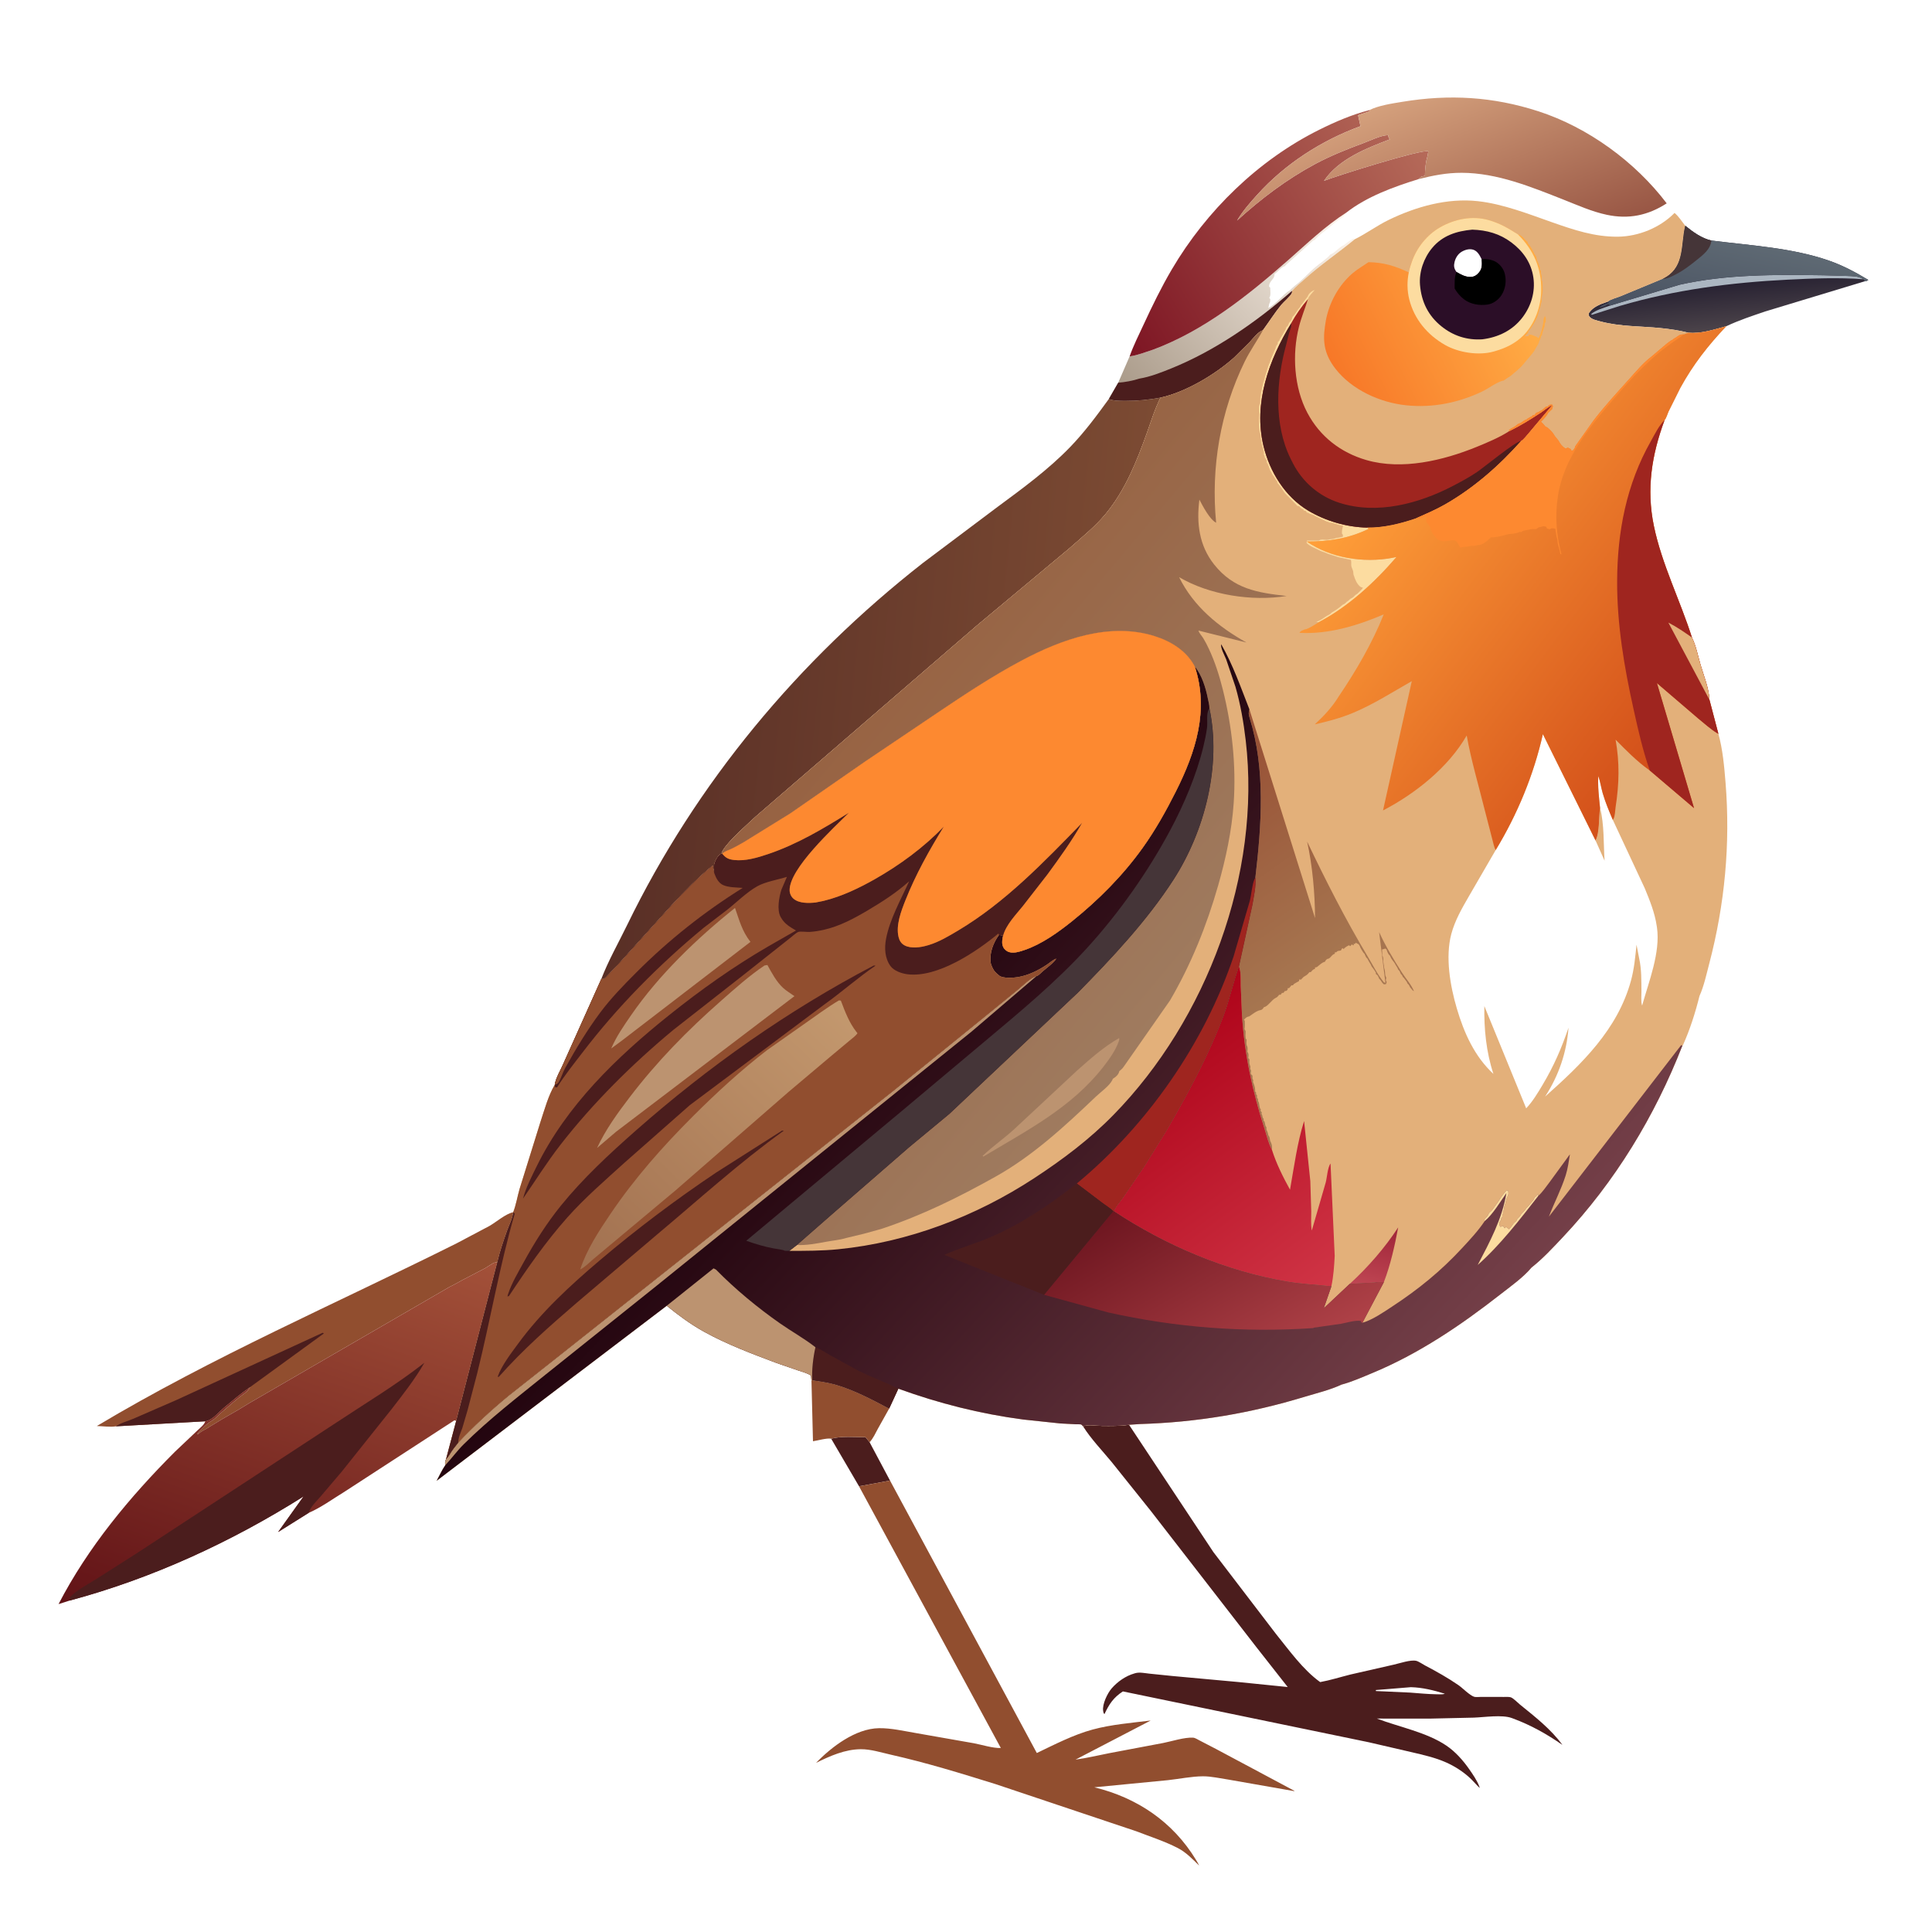 <svg version="1.1" xmlns="http://www.w3.org/2000/svg" style="display: block;" viewBox="0 0 2048 2048" width="1024" height="1024">
<defs>
	<linearGradient id="Gradient1" gradientUnits="userSpaceOnUse" x1="1200.26" y1="421.634" x2="1419.75" y2="220.28">
		<stop class="stop0" offset="0" stop-opacity="1" stop-color="rgb(170,155,138)"/>
		<stop class="stop1" offset="1" stop-opacity="1" stop-color="rgb(255,246,237)"/>
	</linearGradient>
	<linearGradient id="Gradient2" gradientUnits="userSpaceOnUse" x1="1827.67" y1="302.631" x2="1832.08" y2="346.905">
		<stop class="stop0" offset="0" stop-opacity="1" stop-color="rgb(41,35,51)"/>
		<stop class="stop1" offset="1" stop-opacity="1" stop-color="rgb(74,66,73)"/>
	</linearGradient>
	<linearGradient id="Gradient3" gradientUnits="userSpaceOnUse" x1="1820.36" y1="352.098" x2="1841.34" y2="255.024">
		<stop class="stop0" offset="0" stop-opacity="1" stop-color="rgb(72,81,97)"/>
		<stop class="stop1" offset="1" stop-opacity="1" stop-color="rgb(94,105,115)"/>
	</linearGradient>
	<linearGradient id="Gradient4" gradientUnits="userSpaceOnUse" x1="1177.61" y1="334.999" x2="1500.29" y2="141.471">
		<stop class="stop0" offset="0" stop-opacity="1" stop-color="rgb(126,22,36)"/>
		<stop class="stop1" offset="1" stop-opacity="1" stop-color="rgb(181,106,89)"/>
	</linearGradient>
	<linearGradient id="Gradient5" gradientUnits="userSpaceOnUse" x1="1572.99" y1="292.402" x2="1496.1" y2="99.085">
		<stop class="stop0" offset="0" stop-opacity="1" stop-color="rgb(153,87,69)"/>
		<stop class="stop1" offset="1" stop-opacity="1" stop-color="rgb(212,160,124)"/>
	</linearGradient>
	<linearGradient id="Gradient6" gradientUnits="userSpaceOnUse" x1="221.318" y1="1750.25" x2="382.263" y2="1289.49">
		<stop class="stop0" offset="0" stop-opacity="1" stop-color="rgb(98,19,23)"/>
		<stop class="stop1" offset="1" stop-opacity="1" stop-color="rgb(163,81,57)"/>
	</linearGradient>
	<linearGradient id="Gradient7" gradientUnits="userSpaceOnUse" x1="672.861" y1="703.161" x2="1193.34" y2="754.858">
		<stop class="stop0" offset="0" stop-opacity="1" stop-color="rgb(89,47,38)"/>
		<stop class="stop1" offset="1" stop-opacity="1" stop-color="rgb(124,75,51)"/>
	</linearGradient>
	<linearGradient id="Gradient8" gradientUnits="userSpaceOnUse" x1="1462.02" y1="1307.85" x2="1450.58" y2="1362.28">
		<stop class="stop0" offset="0" stop-opacity="1" stop-color="rgb(163,41,60)"/>
		<stop class="stop1" offset="1" stop-opacity="1" stop-color="rgb(190,69,82)"/>
	</linearGradient>
	<linearGradient id="Gradient9" gradientUnits="userSpaceOnUse" x1="1260.63" y1="841.646" x2="1393.8" y2="1030.82">
		<stop class="stop0" offset="0" stop-opacity="1" stop-color="rgb(153,83,55)"/>
		<stop class="stop1" offset="1" stop-opacity="1" stop-color="rgb(166,118,80)"/>
	</linearGradient>
	<linearGradient id="Gradient10" gradientUnits="userSpaceOnUse" x1="1210.22" y1="1106.69" x2="1401.09" y2="1366.8">
		<stop class="stop0" offset="0" stop-opacity="1" stop-color="rgb(175,4,26)"/>
		<stop class="stop1" offset="1" stop-opacity="1" stop-color="rgb(207,52,69)"/>
	</linearGradient>
	<linearGradient id="Gradient11" gradientUnits="userSpaceOnUse" x1="1416.75" y1="393.386" x2="1598.49" y2="301.577">
		<stop class="stop0" offset="0" stop-opacity="1" stop-color="rgb(247,120,40)"/>
		<stop class="stop1" offset="1" stop-opacity="1" stop-color="rgb(255,171,68)"/>
	</linearGradient>
	<linearGradient id="Gradient12" gradientUnits="userSpaceOnUse" x1="931.757" y1="705.843" x2="1290.51" y2="1007.54">
		<stop class="stop0" offset="0" stop-opacity="1" stop-color="rgb(151,98,66)"/>
		<stop class="stop1" offset="1" stop-opacity="1" stop-color="rgb(159,123,95)"/>
	</linearGradient>
	<linearGradient id="Gradient13" gradientUnits="userSpaceOnUse" x1="1811.43" y1="726.76" x2="1471.06" y2="470.846">
		<stop class="stop0" offset="0" stop-opacity="1" stop-color="rgb(211,80,26)"/>
		<stop class="stop1" offset="1" stop-opacity="1" stop-color="rgb(255,159,57)"/>
	</linearGradient>
	<linearGradient id="Gradient14" gradientUnits="userSpaceOnUse" x1="882.808" y1="1112.73" x2="1393.21" y2="1591.36">
		<stop class="stop0" offset="0" stop-opacity="1" stop-color="rgb(35,5,15)"/>
		<stop class="stop1" offset="1" stop-opacity="1" stop-color="rgb(116,63,72)"/>
	</linearGradient>
	<linearGradient id="Gradient15" gradientUnits="userSpaceOnUse" x1="1224.68" y1="1259.95" x2="1339.94" y2="1457.66">
		<stop class="stop0" offset="0" stop-opacity="1" stop-color="rgb(110,22,32)"/>
		<stop class="stop1" offset="1" stop-opacity="1" stop-color="rgb(174,65,71)"/>
	</linearGradient>
	<linearGradient id="Gradient16" gradientUnits="userSpaceOnUse" x1="621.074" y1="1344" x2="893.201" y2="1065.12">
		<stop class="stop0" offset="0" stop-opacity="1" stop-color="rgb(162,113,80)"/>
		<stop class="stop1" offset="1" stop-opacity="1" stop-color="rgb(195,152,110)"/>
	</linearGradient>
</defs>
<path transform="translate(0,0)" fill="rgb(255,255,255)" d="M -0 -0 L 2048 0 L 2048 2048 L -0 2048 L -0 -0 z"/>
<path transform="translate(0,0)" fill="rgb(75,29,29)" d="M 881.084 1525.1 C 891.629 1522.13 906.407 1523.46 917.518 1523.5 L 921.808 1528.83 L 943.467 1569.48 L 910.598 1575.52 L 881.084 1525.1 z"/>
<path transform="translate(0,0)" fill="rgb(145,78,47)" d="M 860.954 1463.01 C 868.937 1464.35 877.472 1465.36 885.234 1467.59 C 905.488 1473.41 924.011 1483.34 942.549 1493.13 L 930.629 1514.47 C 927.981 1519.34 925.596 1524.77 921.808 1528.83 L 917.518 1523.5 C 906.407 1523.46 891.629 1522.13 881.084 1525.1 C 876.327 1524.2 866.909 1527.04 861.792 1527.78 L 860.196 1463.84 L 860.954 1463.01 z"/>
<path transform="translate(0,0)" fill="url(#Gradient1)" d="M 1427.15 225.359 L 1426.71 226.168 C 1425.18 228.913 1424 230.006 1421.33 231.596 C 1417.43 233.919 1413.57 237.395 1410 240.245 L 1408.75 241.232 L 1406.25 243.385 C 1405.03 244.482 1403.81 245.288 1402.49 246.25 C 1399.17 248.685 1396.24 251.422 1393.5 254.49 L 1391.99 254.995 L 1365.84 278.386 C 1364.74 279.266 1363.91 280.109 1362.93 281.089 C 1359.72 284.301 1363.25 281.136 1359.99 282.995 C 1356.92 284.754 1354.17 288.385 1351 290.5 L 1350.99 291.995 C 1350.02 296.677 1345.37 298.063 1345.25 303.75 L 1346.49 305 C 1346.49 308.058 1347.35 313.425 1345.49 315.75 L 1346.49 317 C 1346.49 319.57 1346.67 319.745 1345.49 322 L 1344.49 326.5 C 1348.64 324.454 1352.92 320.443 1356.25 317.25 C 1359.43 314.206 1363.29 310.002 1367.01 308.005 L 1370.44 304.786 C 1371.63 303.597 1372.84 302.675 1374.17 301.659 C 1380.63 296.712 1386.64 289.972 1392.75 284.505 C 1398.46 279.398 1405.52 275.334 1410.5 269.51 L 1412.01 269.005 C 1414.17 267.803 1416.98 265.121 1419 263.51 C 1420.16 262.588 1421.79 261.315 1423 260.51 L 1424.25 260.005 C 1426.69 258.491 1428.59 256.471 1431.25 255.005 L 1434.49 252.897 L 1436.11 253.605 C 1418.67 268.024 1400.01 280.486 1383.09 295.751 C 1378.68 299.728 1373.4 303.84 1369.58 308.345 C 1369.53 309.078 1369.74 309.869 1369.45 310.545 C 1367.92 314.14 1360.85 319.85 1358.09 323.256 C 1351.16 331.796 1345.23 341.141 1338.74 350.016 C 1333.25 352.017 1328.83 358.296 1324.86 362.538 L 1308.5 378.756 C 1288.46 396.88 1256.86 415.699 1230.24 421.503 C 1217.71 423.777 1205.88 425.005 1193.14 424.945 C 1187.14 424.916 1181.06 425.029 1175.34 423.039 L 1185.36 405.671 L 1197.42 377.811 C 1205.95 376.654 1214.57 373.188 1222.74 370.509 C 1276.8 350.241 1322.92 313.193 1365.85 275.484 C 1385.51 258.221 1405.02 239.432 1427.15 225.359 z"/>
<path transform="translate(0,0)" fill="rgb(75,29,29)" d="M 1369.58 308.345 C 1369.53 309.078 1369.74 309.869 1369.45 310.545 C 1367.92 314.14 1360.85 319.85 1358.09 323.256 C 1351.16 331.796 1345.23 341.141 1338.74 350.016 C 1333.25 352.017 1328.83 358.296 1324.86 362.538 L 1308.5 378.756 C 1288.46 396.88 1256.86 415.699 1230.24 421.503 C 1217.71 423.777 1205.88 425.005 1193.14 424.945 C 1187.14 424.916 1181.06 425.029 1175.34 423.039 L 1185.36 405.671 C 1192.63 405.12 1200.83 403.612 1207.79 401.34 C 1219.28 399.448 1230.8 394.881 1241.55 390.544 C 1288.08 371.759 1331.96 341.179 1369.58 308.345 z"/>
<path transform="translate(0,0)" fill="url(#Gradient2)" d="M 1786.33 239.212 C 1794.15 245.643 1804.07 252.839 1814.14 254.978 C 1855.4 260.214 1899.63 262.568 1939.15 276.398 C 1953.81 281.528 1967.24 288.747 1980.5 296.737 C 1978.27 298.12 1979.47 297.664 1976.91 298.121 L 1871.44 330.091 C 1857.43 334.841 1843.36 339.476 1829.97 345.81 C 1817.31 349.209 1802.89 354.124 1789.61 352.651 C 1780.02 350.215 1769.82 348.725 1759.97 347.744 C 1738.88 345.644 1717.67 346.287 1697 340.848 C 1693.49 339.925 1687.99 338.842 1685.39 336.192 C 1683.8 334.578 1684.26 334.114 1684.21 332 C 1687.51 327.177 1691.56 324.746 1696.88 322.426 L 1704.72 319.594 C 1705.86 317.997 1715.62 314.974 1717.71 314.17 L 1762.02 295.812 L 1766.35 293.337 C 1785.59 281.442 1781.69 258.868 1786.08 240.236 L 1786.33 239.212 z"/>
<path transform="translate(0,0)" fill="rgb(171,182,193)" d="M 1706.08 324.144 L 1780.39 301.833 C 1830.24 290.598 1882.45 291.092 1933.23 291.797 L 1957.44 292.488 C 1963.86 292.812 1969.64 292.463 1975.26 296.012 C 1948.57 294.065 1921.75 295.123 1895.06 296.46 C 1834.72 299.481 1775.57 307.146 1717.43 324.193 C 1715.36 324.801 1687.63 333.756 1687.5 333.727 C 1687.12 333.64 1686.95 333.185 1686.67 332.915 C 1691.41 328.749 1700.12 326.299 1706.08 324.144 z"/>
<path transform="translate(0,0)" fill="url(#Gradient3)" d="M 1786.33 239.212 C 1794.15 245.643 1804.07 252.839 1814.14 254.978 C 1855.4 260.214 1899.63 262.568 1939.15 276.398 C 1953.81 281.528 1967.24 288.747 1980.5 296.737 C 1978.27 298.12 1979.47 297.664 1976.91 298.121 L 1975.26 296.012 C 1969.64 292.463 1963.86 292.812 1957.44 292.488 L 1933.23 291.797 C 1882.45 291.092 1830.24 290.598 1780.39 301.833 L 1706.08 324.144 L 1705.97 322.553 L 1704 322.755 C 1701.46 324.651 1698.6 325.454 1695.5 326 C 1697.61 323.208 1702.02 322.335 1705.26 320.908 L 1704.72 319.594 C 1705.86 317.997 1715.62 314.974 1717.71 314.17 L 1762.02 295.812 L 1766.35 293.337 C 1785.59 281.442 1781.69 258.868 1786.08 240.236 L 1786.33 239.212 z"/>
<path transform="translate(0,0)" fill="rgb(69,53,56)" d="M 1786.33 239.212 C 1794.15 245.643 1804.07 252.839 1814.14 254.978 C 1813.16 264.521 1805.16 270.254 1798.22 275.91 C 1790.62 282.101 1782.88 287.841 1774 292.079 L 1772.31 292.895 C 1768.77 294.581 1765.97 295.603 1762.02 295.812 L 1766.35 293.337 C 1785.59 281.442 1781.69 258.868 1786.08 240.236 L 1786.33 239.212 z"/>
<path transform="translate(0,0)" fill="rgb(145,78,47)" d="M 122.804 1511.97 C 116.798 1512.93 108.847 1511.78 102.651 1511.65 C 225.067 1438.47 356.353 1381.75 483.803 1318.1 L 518.78 1299.58 C 526.137 1295.4 536.005 1286.61 544.003 1285.02 C 543.616 1291.25 539.759 1298.4 537.66 1304.32 C 533.794 1315.23 529.756 1326.88 527.165 1338.17 C 524.848 1338.31 523.987 1338.19 522 1339.49 L 514 1344.49 L 490.622 1356.65 L 480.995 1361.96 L 476.512 1364.2 L 264 1487.51 L 252.531 1494.51 L 235.656 1504.23 L 227 1509.51 L 222 1512.51 L 220.578 1513.48 C 219.061 1514.49 217.598 1515.16 216.005 1516.01 C 213.618 1517.27 211.585 1518.81 209.5 1520.51 L 208.883 1520.05 C 213.74 1515.06 218.467 1509.54 224.503 1506.02 C 227.957 1504 230.965 1500.44 234.051 1497.8 C 242.695 1490.42 251.393 1482.6 260.545 1475.93 C 262.679 1474.38 263.941 1472.66 265.158 1470.35 C 255.6 1476.84 246.639 1484.48 237.749 1491.86 C 232.086 1496.56 225.151 1505.45 217.742 1506.54 L 217.614 1506.63 L 122.804 1511.97 z"/>
<path transform="translate(0,0)" fill="rgb(75,29,29)" d="M 122.804 1511.97 C 128.022 1508.23 135.243 1506.56 141.109 1504.03 L 187 1484.06 L 342 1412.81 L 343.336 1413.5 L 265.158 1470.35 C 255.6 1476.84 246.639 1484.48 237.749 1491.86 C 232.086 1496.56 225.151 1505.45 217.742 1506.54 L 217.614 1506.63 L 122.804 1511.97 z"/>
<path transform="translate(0,0)" fill="url(#Gradient4)" d="M 1197.42 377.811 C 1201.45 366.347 1207.16 355.077 1212.27 344.054 C 1221.46 324.193 1231.1 304.391 1242.21 285.518 C 1278.71 223.461 1333.88 169.655 1398.49 137.525 C 1415.53 129.05 1433.16 121.48 1451.64 116.691 L 1451.88 117.916 L 1439.64 122.135 L 1442.16 133.787 C 1400.84 148.889 1362.34 173.641 1332.75 206.415 C 1324.91 215.094 1317.32 223.724 1311.34 233.823 C 1336.43 210.872 1363.97 190.058 1394 173.929 C 1410.38 165.13 1428.13 158.068 1445.54 151.601 C 1453.03 148.821 1463.73 143.455 1471.44 143.238 C 1471.97 145.104 1471.82 146.561 1473.5 147.647 C 1448.5 157.187 1419.08 168.52 1403.51 191.679 C 1415.66 186.815 1507.52 157.708 1514.07 160.422 C 1513.72 163.025 1513.31 165.458 1512.58 167.984 C 1511.15 172.9 1510.53 180.856 1510.5 186 C 1508.4 187.056 1509.56 186.685 1507.01 187.005 L 1503.53 189.946 C 1477.42 198.013 1448.89 208.384 1427.15 225.359 C 1405.02 239.432 1385.51 258.221 1365.85 275.484 C 1322.92 313.193 1276.8 350.241 1222.74 370.509 C 1214.57 373.188 1205.95 376.654 1197.42 377.811 z"/>
<path transform="translate(0,0)" fill="url(#Gradient5)" d="M 1451.64 116.691 C 1461.34 111.775 1476.02 109.659 1486.81 107.879 C 1536.36 99.712 1582.76 102.429 1630.65 117.936 C 1683.31 134.987 1733.32 171.454 1766.77 215.558 C 1746.92 228.405 1726.43 232.63 1703.13 227.664 C 1687.37 224.307 1672.24 217.479 1657.29 211.589 C 1622.95 198.054 1587.05 183.287 1549.5 183.17 C 1533.56 183.12 1518.92 186.003 1503.53 189.946 L 1507.01 187.005 C 1509.56 186.685 1508.4 187.056 1510.5 186 C 1510.53 180.856 1511.15 172.9 1512.58 167.984 C 1513.31 165.458 1513.72 163.025 1514.07 160.422 C 1507.52 157.708 1415.66 186.815 1403.51 191.679 C 1419.08 168.52 1448.5 157.187 1473.5 147.647 C 1471.82 146.561 1471.97 145.104 1471.44 143.238 C 1463.73 143.455 1453.03 148.821 1445.54 151.601 C 1428.13 158.068 1410.38 165.13 1394 173.929 C 1363.97 190.058 1336.43 210.872 1311.34 233.823 C 1317.32 223.724 1324.91 215.094 1332.75 206.415 C 1362.34 173.641 1400.84 148.889 1442.16 133.787 L 1439.64 122.135 L 1451.88 117.916 L 1451.64 116.691 z"/>
<path transform="translate(0,0)" fill="rgb(75,29,29)" d="M 1148.2 1512.13 C 1151.79 1509.62 1163.26 1511.48 1168.11 1511.52 C 1177.57 1511.61 1187.46 1511.76 1196.82 1510.33 L 1286.27 1645.31 L 1352.39 1731.79 C 1366.69 1749.47 1380.91 1769.69 1399.42 1783.09 C 1410.2 1781.13 1420.87 1777.73 1431.51 1775.07 L 1477.49 1764.59 C 1483.68 1763.21 1495.22 1759.19 1501.23 1760.55 C 1503.87 1761.15 1507.98 1764.07 1510.58 1765.44 C 1522.73 1771.84 1534.71 1778.51 1546.02 1786.33 C 1550.48 1789.42 1557.84 1797.08 1562.67 1798.67 C 1564.36 1799.23 1568.33 1798.75 1570.2 1798.78 L 1594.08 1798.83 C 1595.92 1798.84 1600.03 1798.59 1601.67 1799.27 C 1604.63 1800.5 1608.66 1804.81 1611.3 1806.96 C 1627.09 1819.77 1644.19 1833.06 1656.2 1849.66 C 1639.87 1838.27 1622.73 1828.66 1604 1821.74 L 1602.54 1821.18 C 1592.13 1817.42 1573.44 1820.38 1562.21 1820.76 L 1515.99 1821.8 L 1459.6 1821.76 C 1483.17 1830.74 1512.15 1836.19 1533.21 1850.41 C 1542.79 1856.89 1550.93 1866.09 1557.5 1875.52 C 1561.39 1881.1 1565.65 1887.28 1568.1 1893.66 L 1568.63 1895.38 C 1565.05 1892.12 1562.03 1888.33 1558.5 1885.02 C 1551.14 1878.11 1542.13 1872.33 1532.93 1868.24 C 1521.49 1863.14 1508.79 1860.29 1496.62 1857.44 L 1451 1846.88 L 1190.31 1792.97 C 1180.37 1799.41 1175.77 1806.39 1170.78 1817 C 1169.67 1816.11 1169.56 1814.78 1169.37 1813.42 C 1168.37 1806.45 1173.93 1794.9 1178.43 1789.73 C 1184.71 1782.53 1193.32 1776.53 1202.5 1773.92 L 1203.63 1773.59 C 1208.08 1772.41 1213.63 1773.61 1218.15 1774.11 L 1242.82 1776.63 L 1312.5 1783 L 1365.02 1788.32 L 1332.03 1746.31 L 1220.04 1601.82 L 1178.3 1549.68 C 1168.43 1537.72 1156.4 1525.21 1148.2 1512.13 z"/>
<path transform="translate(0,0)" fill="rgb(255,255,255)" d="M 1495.61 1788.48 C 1508 1788.82 1519.77 1791.75 1531.56 1795.43 C 1529.2 1796.41 1524.77 1796.02 1522.17 1795.98 C 1513.11 1795.85 1503.93 1794.89 1494.88 1794.22 L 1458.5 1792.57 L 1458.5 1791.51 L 1495.61 1788.48 z"/>
<path transform="translate(0,0)" fill="rgb(145,78,47)" d="M 910.598 1575.52 L 943.467 1569.48 L 1099.07 1858.28 C 1118.09 1849.16 1137.86 1838.92 1158.24 1833.39 C 1177.94 1828.04 1199.5 1826.32 1219.77 1823.82 L 1140.14 1865.25 C 1152.19 1863.65 1164.14 1860.69 1176.08 1858.39 L 1233.03 1847.64 C 1242.41 1845.79 1255.28 1841.52 1264.68 1841.99 C 1266.82 1842.1 1269.8 1844.04 1271.68 1845 L 1289 1853.98 L 1371.97 1898.28 L 1372.13 1898.71 L 1302.04 1886.42 C 1293.4 1885.14 1283.85 1882.9 1275.15 1882.95 C 1263.02 1883.03 1250.18 1885.73 1238.05 1887.05 L 1160.04 1894.61 C 1205.43 1905.68 1243.33 1931.22 1267.82 1971.56 C 1269.01 1973.52 1270.21 1975.47 1271.14 1977.57 C 1264.1 1970.71 1257.32 1963.53 1248.46 1958.97 C 1234.52 1951.79 1219.1 1946.86 1204.47 1941.21 L 1055.34 1891.24 C 1018.4 1879.74 981.96 1868.51 944.203 1860.01 C 933.937 1857.7 923.095 1854.17 912.5 1854.24 C 895.692 1854.35 879.836 1861.39 865.06 1868.72 C 881.43 1851.77 906.937 1832.27 931.785 1831.95 C 944.675 1831.78 958.035 1834.93 970.726 1837.08 L 1032.22 1847.89 C 1040.67 1849.47 1052.6 1853.3 1060.92 1852.95 L 910.598 1575.52 z"/>
<path transform="translate(0,0)" fill="url(#Gradient6)" d="M 527.165 1338.17 L 483.604 1506.16 L 481.698 1505.6 L 364.793 1581.56 C 352.693 1588.93 340.145 1598.17 327.177 1603.73 L 294.807 1624.02 L 321.82 1586.24 C 245.354 1634.5 161.248 1673.26 73.787 1696.68 L 62.06 1700.42 C 93.353 1639.99 137.586 1586.82 185.45 1538.9 L 209.328 1516.3 C 212.097 1513.63 216.541 1510.34 217.614 1506.63 L 217.742 1506.54 C 225.151 1505.45 232.086 1496.56 237.749 1491.86 C 246.639 1484.48 255.6 1476.84 265.158 1470.35 C 263.941 1472.66 262.679 1474.38 260.545 1475.93 C 251.393 1482.6 242.695 1490.42 234.051 1497.8 C 230.965 1500.44 227.957 1504 224.503 1506.02 C 218.467 1509.54 213.74 1515.06 208.883 1520.05 L 209.5 1520.51 C 211.585 1518.81 213.618 1517.27 216.005 1516.01 C 217.598 1515.16 219.061 1514.49 220.578 1513.48 L 222 1512.51 L 227 1509.51 L 235.656 1504.23 L 252.531 1494.51 L 264 1487.51 L 476.512 1364.2 L 480.995 1361.96 L 490.622 1356.65 L 514 1344.49 L 522 1339.49 C 523.987 1338.19 524.848 1338.31 527.165 1338.17 z"/>
<path transform="translate(0,0)" fill="rgb(75,29,29)" d="M 73.787 1696.68 L 74.214 1693 C 81.237 1685.72 92.413 1679.87 101.02 1674.5 L 144.699 1646.69 L 356.5 1508.02 C 387.654 1487.33 420.452 1467.76 449.827 1444.62 C 440.038 1461.88 427.258 1478.03 415.141 1493.7 L 362.297 1559.94 L 339.821 1586.37 C 335.837 1590.99 330.204 1596.27 327.884 1601.91 L 327.177 1603.73 L 294.807 1624.02 L 321.82 1586.24 C 245.354 1634.5 161.248 1673.26 73.787 1696.68 z"/>
<path transform="translate(0,0)" fill="url(#Gradient7)" d="M 1175.34 423.039 C 1181.06 425.029 1187.14 424.916 1193.14 424.945 C 1205.88 425.005 1217.71 423.777 1230.24 421.503 C 1224.23 433.421 1220.35 446.21 1215.86 458.745 C 1205.01 489.044 1192.89 519.506 1172.24 544.579 C 1160.9 558.351 1146.21 570.066 1132.91 581.852 L 1035.87 662.808 L 801.201 865.457 C 793.385 872.877 767.282 895.393 764.791 904.838 C 761.26 906.328 758.691 911.301 757.468 914.839 C 756.743 916.936 756.951 919.474 756.97 921.663 L 756.999 925.163 L 755.5 917.542 C 740.321 929.908 725.83 944.725 712.5 959.077 L 656.701 1020.87 L 644.59 1033.63 C 643.531 1034.65 641.705 1036.88 640.5 1037.43 C 639.518 1037.87 638.381 1037.8 637.322 1037.99 C 644.727 1018.55 655.675 999.323 664.806 980.542 C 738.214 829.569 846.386 700.055 978.365 596.725 L 1057.4 537.364 C 1084.06 517.693 1111.04 497.974 1134.18 474.101 C 1149.53 458.255 1162.41 440.849 1175.34 423.039 z"/>
<path transform="translate(0,0)" fill="rgb(227,176,122)" d="M 1436.11 253.605 C 1448.38 247.586 1459.58 239.178 1472.02 233.135 C 1500.98 219.063 1534.16 209.696 1566.5 213.231 C 1593.27 216.157 1620.3 226.85 1645.53 235.704 C 1668.41 243.732 1690.42 251.155 1714.95 250.904 C 1736.9 250.679 1759.74 241.369 1775.08 225.727 C 1779.34 229.158 1782.94 234.858 1786.33 239.212 L 1786.08 240.236 C 1781.69 258.868 1785.59 281.442 1766.35 293.337 L 1762.02 295.812 L 1717.71 314.17 C 1715.62 314.974 1705.86 317.997 1704.72 319.594 L 1696.88 322.426 C 1691.56 324.746 1687.51 327.177 1684.21 332 C 1684.26 334.114 1683.8 334.578 1685.39 336.192 C 1687.99 338.842 1693.49 339.925 1697 340.848 C 1717.67 346.287 1738.88 345.644 1759.97 347.744 C 1769.82 348.725 1780.02 350.215 1789.61 352.651 C 1802.89 354.124 1817.31 349.209 1829.97 345.81 C 1810.54 366.354 1794.86 386.297 1781.2 411.227 L 1768.66 436.408 C 1767.85 438.233 1765.99 444.176 1764.56 445.233 C 1750.86 482.091 1745.1 518.292 1753.13 557.322 C 1761.52 598.056 1781.01 636.318 1793.53 675.793 C 1797.92 684.727 1799.91 695.455 1802.72 705 C 1806.18 716.731 1811.5 729.552 1812.09 741.791 L 1821.57 777.919 C 1826.19 794.463 1827.78 812.586 1829.16 829.702 C 1834.38 894.46 1828.39 958.488 1811.91 1021.35 C 1808.98 1032.5 1806.23 1045.41 1801.5 1055.87 C 1797.23 1073.17 1791.32 1091.74 1783.95 1107.99 L 1783.45 1108.29 C 1754.21 1183.26 1711.99 1252.77 1656.69 1311.44 C 1646.22 1322.54 1635.47 1334.21 1623.47 1343.65 C 1614.48 1354.35 1601.31 1363.61 1590.32 1372.2 C 1548.48 1404.92 1503.86 1435.14 1454.57 1455.54 C 1444.2 1459.84 1433.26 1464.73 1422.42 1467.65 L 1422.33 1467.61 C 1409.99 1473.42 1396.05 1476.7 1383.03 1480.65 C 1325.19 1498.2 1268.6 1507.76 1208.18 1509.56 L 1196.82 1510.33 C 1187.46 1511.76 1177.57 1511.61 1168.11 1511.52 C 1163.26 1511.48 1151.79 1509.62 1148.2 1512.13 C 1147.47 1511.43 1146.94 1510.41 1146 1510.04 C 1145.04 1509.66 1141.73 1509.86 1140.55 1509.8 L 1124 1508.92 L 1084.61 1504.75 C 1039.13 1498.74 995.365 1487.69 952.282 1472.05 L 942.549 1493.13 C 924.011 1483.34 905.488 1473.41 885.234 1467.59 C 877.472 1465.36 868.937 1464.35 860.954 1463.01 L 860.196 1463.84 L 859.716 1458.18 C 855.613 1455.47 850.5 1454.23 845.869 1452.67 L 823.122 1444.81 C 797.48 1435.2 770.5 1425.04 746.5 1411.76 C 732.178 1403.83 719.475 1394.43 706.774 1384.16 L 462.827 1569.72 C 465.757 1564.38 468.471 1558.27 471.922 1553.3 C 471.824 1550.96 471.448 1549.11 472.753 1547.05 L 483.604 1506.16 L 527.165 1338.17 C 529.756 1326.88 533.794 1315.23 537.66 1304.32 C 539.759 1298.4 543.616 1291.25 544.003 1285.02 C 547.062 1277.23 548.435 1268.38 550.778 1260.31 L 573.119 1188.6 C 577.337 1175.94 581.225 1161.37 588.068 1149.91 C 588.96 1142.97 594.41 1134.15 597.143 1127.67 L 637.322 1037.99 C 638.381 1037.8 639.518 1037.87 640.5 1037.43 C 641.705 1036.88 643.531 1034.65 644.59 1033.63 L 656.701 1020.87 L 712.5 959.077 C 725.83 944.725 740.321 929.908 755.5 917.542 L 756.999 925.163 L 756.97 921.663 C 756.951 919.474 756.743 916.936 757.468 914.839 C 758.691 911.301 761.26 906.328 764.791 904.838 C 767.282 895.393 793.385 872.877 801.201 865.457 L 1035.87 662.808 L 1132.91 581.852 C 1146.21 570.066 1160.9 558.351 1172.24 544.579 C 1192.89 519.506 1205.01 489.044 1215.86 458.745 C 1220.35 446.21 1224.23 433.421 1230.24 421.503 C 1256.86 415.699 1288.46 396.88 1308.5 378.756 L 1324.86 362.538 C 1328.83 358.296 1333.25 352.017 1338.74 350.016 C 1345.23 341.141 1351.16 331.796 1358.09 323.256 C 1360.85 319.85 1367.92 314.14 1369.45 310.545 C 1369.74 309.869 1369.53 309.078 1369.58 308.345 C 1373.4 303.84 1378.68 299.728 1383.09 295.751 C 1400.01 280.486 1418.67 268.024 1436.11 253.605 z"/>
<path transform="translate(0,0)" fill="rgb(166,116,79)" d="M 1468.61 1041.77 L 1461.9 988.017 C 1468.79 1003.08 1477.29 1017.11 1486.19 1031.05 C 1490.17 1037.27 1496.28 1044.05 1498.87 1050.75 C 1497.29 1049.79 1497.14 1049.55 1496 1048 L 1494.98 1046.77 C 1491.11 1041.92 1497.18 1049.64 1493.25 1043.75 L 1492 1042.5 L 1491.25 1040.75 C 1490.37 1039.41 1489.19 1038.17 1488.25 1036.75 L 1487 1035.5 L 1486.25 1033.75 L 1485 1032.5 L 1483.78 1029.86 C 1482.45 1026.86 1484.33 1030.99 1482 1027.5 L 1481.25 1025.75 C 1480.71 1024.72 1479.95 1023.89 1479.41 1022.79 C 1478.45 1020.87 1477.27 1019.36 1475.94 1017.69 C 1474.91 1016.4 1474.44 1015.34 1473.78 1013.86 C 1472.68 1011.38 1474 1014.25 1472 1011.5 C 1471.02 1010.15 1470.33 1008.08 1469.75 1006.5 L 1468.5 1005.49 L 1466.99 1006 L 1465 1006.5 L 1465.12 1008.08 L 1465.2 1011.45 C 1465.2 1013.12 1465.12 1012.37 1465.75 1013.8 C 1466.58 1015.69 1466.14 1017.02 1466.24 1019 L 1466.75 1022.22 C 1467.11 1024.04 1466.93 1022.94 1467.11 1024.75 C 1467.27 1026.39 1467.14 1025.61 1467.61 1027.16 C 1468.32 1029.51 1468.09 1031.67 1468.5 1034 L 1469.49 1036.5 C 1469.11 1038.8 1468.64 1038.91 1469.91 1040.99 L 1469.33 1043.16 L 1468.61 1041.77 z"/>
<path transform="translate(0,0)" fill="url(#Gradient8)" d="M 1430.72 1361.02 C 1449.79 1343.63 1468.12 1322.71 1482.14 1301.06 C 1478.5 1320.47 1474.04 1340.72 1466.95 1359.14 C 1463.25 1358.84 1460.65 1358.86 1457 1359.52 L 1430.72 1361.02 z"/>
<path transform="translate(0,0)" fill="rgb(252,220,160)" d="M 1397.94 659.533 C 1396.49 659.549 1397.36 659.629 1395.38 658.991 C 1399.19 658.323 1403.4 654.727 1406.75 652.75 C 1408.21 651.891 1409.58 651.448 1410.8 650.234 C 1411.9 649.142 1411.15 649.688 1412.76 648.719 L 1417 646 L 1421 643 L 1423.01 641.25 C 1424.46 640.336 1425.07 640.481 1426.42 639.125 L 1427.5 638 L 1429 637 L 1431.51 634.75 C 1433.04 633.772 1433.73 633.873 1435.14 632.375 L 1436.75 630.75 C 1439.11 629.363 1439.63 628.692 1441.51 626.75 C 1442.79 625.422 1443.8 624.59 1444.76 623 L 1443 622.49 C 1440.81 621.598 1438.67 618.459 1437.66 616.451 L 1437.01 614.995 L 1436.01 612.75 L 1435.51 611 C 1435.22 610.134 1434.91 609.962 1434.76 609 C 1434.42 606.881 1434.69 605.804 1433.79 603.7 C 1432.79 601.37 1432.16 600.196 1432.36 597.61 C 1432.5 595.961 1432.41 595.082 1432 593.5 L 1419.25 590.75 L 1409 587.5 C 1407.12 586.97 1405.79 586.195 1404 585.5 C 1402.38 584.874 1401.24 584.774 1399.62 583.906 C 1394.8 581.31 1388.75 579.451 1385 575.5 L 1385.5 573 L 1398 573 C 1401.34 570.772 1405 573.055 1408.5 572 C 1410.62 571.362 1412.61 571.577 1414.5 571 C 1417.8 569.993 1414.8 570.368 1417.64 570.109 L 1419 570 C 1420.04 569.779 1421.05 569.394 1422.1 569.219 L 1423.5 569 L 1423.51 567 L 1422.51 565.5 C 1422.45 562.893 1422.73 560.974 1423.41 558.472 L 1423.75 557.25 L 1420.25 556.75 C 1417.19 555.862 1413.7 554.258 1410.5 554 L 1409.25 553.995 L 1408 553.245 C 1404.33 551.915 1408.4 554.081 1405.39 552.407 L 1394 547 C 1391.97 545.762 1393.2 546.185 1391.28 545.607 L 1388 544.49 L 1386.51 543.5 L 1385.5 543.49 L 1384 541.5 L 1382.5 541.49 L 1381.25 539.75 C 1379.07 538.817 1379.81 539.375 1378.14 537.703 L 1377 536.5 L 1375.5 536.49 L 1362.01 522.75 C 1359.97 520.007 1358.25 516.938 1356.08 514.281 L 1354.01 511.75 L 1354 510.5 C 1352.25 508.748 1351.64 506.797 1350.19 504.859 L 1348.76 503 C 1348.15 501.907 1348.08 501.061 1347.27 499.969 C 1345.13 497.09 1345.37 494.18 1343.27 490.797 L 1342.76 490 C 1343.09 487.958 1342.63 487.7 1341.5 486 L 1340.76 485 L 1340.5 483 L 1339.76 482 L 1339.75 479.25 C 1339.25 477.238 1338.67 474.447 1338 472.5 C 1337.32 470.522 1337.48 469.368 1337 467.5 C 1336.28 464.714 1336.07 462.934 1336 460 C 1334.51 457.768 1334.22 444.092 1334.72 441.005 C 1335.3 437.46 1334.06 432.691 1335 429.5 C 1335.85 426.618 1335.78 428.879 1335.78 426.484 L 1336 421.5 C 1336.53 419.518 1336.46 417.275 1337 415.5 C 1337.57 413.619 1337.54 412.279 1338 410.5 L 1339.25 405.25 C 1339.53 404.255 1340.05 403.327 1340.25 402.312 L 1341.25 398.25 L 1344.5 388 C 1345.1 385.876 1346.25 384.059 1346.77 381.984 C 1347.13 380.512 1346.84 381.302 1347.61 379.609 L 1352 369.5 L 1352.76 367 C 1353.25 366.031 1354.29 365.155 1354.5 364 L 1354.51 362.5 C 1356.03 361.283 1355.57 361.917 1356.39 360.284 L 1357 359 L 1359.5 355 C 1360.54 352.566 1362.28 350.727 1363.04 348.469 C 1363.59 346.832 1363.19 347.24 1364.27 346.156 C 1365.38 345.037 1364.91 345.943 1365.76 344 C 1366.28 342.803 1366.24 342.258 1367.21 341.281 C 1368.49 339.994 1369.4 338.627 1369.85 336.846 L 1370.01 336.005 C 1371.23 334.865 1372.11 333.888 1373.05 332.484 L 1374 331 L 1375.25 329.25 C 1376.27 327.249 1377.15 326.931 1378.25 325.25 L 1379 323.5 L 1380.25 322.25 C 1381.19 320.835 1382.37 319.594 1383.25 318.25 C 1384.21 316.773 1385.35 315.634 1386.25 314.25 L 1387 312.5 C 1388.26 310.335 1391.25 308.071 1393.61 307.415 C 1391.44 310.058 1387.36 313.849 1386.49 317.06 C 1379.83 324.732 1373.51 333.789 1368.67 342.713 L 1368.69 342.786 C 1345.2 381.259 1328.42 427.34 1339.39 472.82 C 1346 500.235 1362.35 526.698 1386.86 541.326 C 1405.31 552.336 1427.8 558.847 1449.31 559.265 L 1450.78 560.639 C 1429.31 571.002 1408.8 574.054 1385.23 574.038 C 1410.63 591.602 1445.45 596.927 1475.42 591.411 L 1480.32 590.448 C 1457.31 617.189 1429.38 643.087 1397.94 659.533 z"/>
<path transform="translate(0,0)" fill="url(#Gradient9)" d="M 1324.43 751.951 L 1393.99 973.184 C 1393.9 946.957 1391.26 917.683 1385.62 892.165 C 1405.33 933.293 1426.05 974.349 1449.55 1013.45 C 1455.03 1022.59 1460.29 1033.15 1467.03 1041.36 L 1468.61 1041.77 L 1469.33 1043.16 L 1467.01 1043.47 C 1464.91 1041.72 1464.65 1040.69 1463.25 1038.75 L 1462 1037.5 L 1461.25 1035.75 C 1460.43 1033.95 1460.19 1033.63 1458.51 1032.5 L 1458.5 1031 C 1457.4 1029.15 1456.33 1027.45 1454.98 1025.77 C 1453.48 1023.88 1454.37 1025.13 1453.25 1022.75 L 1451 1019 L 1450.14 1017.36 C 1447.71 1012.84 1450.89 1018.48 1448 1014.5 L 1446.78 1011.86 C 1445.68 1009.38 1447 1012.25 1445 1009.5 C 1444.21 1008.41 1441.51 1003.9 1441.5 1003 C 1440.1 1000.67 1440.67 1001.1 1438.25 999.995 L 1437.25 999.25 L 1436.5 1000.49 L 1435 1000.5 L 1434.99 1002 C 1433.72 1002 1434.44 1002.15 1433 1001 L 1432.24 1002 L 1431.25 1003 L 1430 1002 C 1427.54 1003.2 1426.16 1004.08 1424.25 1006 L 1423 1005 C 1421.91 1006.44 1422.43 1005.63 1421.5 1007.49 C 1418.99 1008.33 1418.38 1007.25 1416.5 1009.49 L 1415 1009.5 L 1414.99 1011 C 1411.28 1011.94 1410.37 1016.48 1407 1016.5 C 1405.55 1017.58 1405.34 1017.81 1404.5 1019.49 L 1402.99 1020 C 1401.15 1020.79 1399.54 1022.24 1398 1023.49 C 1396.33 1024.85 1396.17 1025.49 1394 1025.5 L 1393.99 1026.99 L 1393.01 1027.34 C 1391.37 1028.07 1390.62 1029.15 1389.5 1030.49 L 1388 1030.5 L 1387.45 1031.21 C 1385.56 1033.59 1384.52 1033.95 1382 1035.49 C 1381.4 1035.86 1380.96 1036.5 1380.49 1037 L 1379 1038.49 L 1377.25 1038.25 L 1376.99 1039.99 L 1373 1042.24 C 1371.34 1043.15 1371.86 1042.86 1370.5 1044.49 L 1369 1044.5 L 1366.5 1047.49 L 1365 1047.5 L 1364.99 1048.99 C 1363.65 1050.34 1364.05 1050.49 1362 1050.5 L 1360.5 1052.49 L 1359 1052.5 L 1357.5 1054.49 L 1356 1054.5 C 1354.44 1056.36 1354.15 1056.97 1351.99 1057.99 C 1348.23 1059.78 1343.34 1067.48 1340 1067.5 C 1338.81 1068.92 1338.28 1070.31 1336.43 1070.68 C 1332.33 1071.51 1330.32 1073.23 1327 1075.49 L 1325.53 1076.52 C 1323.65 1077.78 1324.62 1077.3 1323 1077.71 C 1321.21 1078.16 1319.77 1079.7 1318.5 1081 L 1319.49 1082 C 1319.51 1084.97 1319.72 1088.08 1319.24 1091 C 1320.17 1092.49 1320.52 1092.5 1320.37 1094.31 C 1320.18 1096.64 1320.2 1098.68 1320.5 1101 L 1321.49 1102 C 1321.38 1104.6 1320.86 1106.75 1321.99 1109.01 C 1322.86 1110.71 1322.42 1113.2 1322.24 1115 L 1322.99 1116.01 C 1323.79 1117.61 1323.44 1119.82 1323.25 1121.51 L 1324.49 1123 C 1324.37 1125.55 1324.04 1126.94 1324.99 1129.25 C 1325.74 1131.06 1325.48 1131.05 1325.24 1133 C 1327.01 1135.83 1325.47 1135.84 1326 1138.5 C 1326.06 1138.82 1327.39 1139.65 1327.49 1140 C 1328.18 1142.31 1326.86 1142.55 1328.49 1145 L 1328.24 1147 L 1328.84 1148.37 C 1329.37 1149.67 1329.7 1150.67 1329.99 1152.01 L 1330.27 1153.22 C 1330.53 1154.52 1330.53 1155.68 1330.5 1157 L 1331.49 1158 L 1331.5 1160 L 1332.49 1161 C 1332.5 1163.03 1332 1163.5 1333.49 1165 C 1333.5 1167.34 1333.47 1166.88 1334.49 1169 L 1335.22 1173.07 C 1335.54 1174.98 1335.32 1174.24 1336.49 1176 L 1336.25 1177.75 L 1337.49 1179 L 1337.25 1180.75 C 1338.88 1183.05 1337.6 1184.1 1339.49 1186 L 1339.5 1188 L 1340.49 1189 L 1341.21 1192.28 C 1341.55 1193.97 1341.37 1193.32 1342.49 1195 L 1342.45 1196.16 C 1342.46 1198.03 1342.38 1197.15 1343.24 1199 C 1343.77 1200.12 1343.99 1201.09 1344.23 1202.29 C 1344.69 1204.55 1344.18 1202.5 1345.49 1205 C 1345.94 1205.86 1346.04 1207.35 1346.23 1208.28 C 1346.59 1210.12 1346.33 1209.03 1347.24 1211 C 1348.47 1213.63 1348.56 1216.06 1348.33 1218.9 C 1344.66 1212.34 1342.78 1203.72 1340.46 1196.56 C 1327.68 1157.17 1319.13 1117.26 1316.56 1075.86 L 1315.27 1045.56 C 1315.11 1038.63 1315.74 1030.93 1313.39 1024.32 L 1327.54 959.63 C 1329.15 950.384 1331.7 939.616 1330.76 930.273 C 1337.25 874.5 1341.61 815.532 1324.72 761.168 C 1323.55 757.413 1323.29 755.818 1324.43 751.951 z"/>
<path transform="translate(0,0)" fill="rgb(159,37,31)" d="M 1368.69 342.786 L 1368.67 342.713 C 1373.51 333.789 1379.83 324.732 1386.49 317.06 C 1383.46 326.917 1379.47 336.421 1376.93 346.438 C 1369.57 375.536 1371.65 410.774 1385.86 437.602 C 1399.18 462.749 1421.12 479.754 1448.4 487.677 C 1486.13 498.633 1529.8 488.174 1565.23 473.759 C 1576.24 469.277 1588.66 464.058 1598.72 457.741 L 1599.69 457.069 L 1600.74 456.568 C 1611.81 451.172 1622.87 444.218 1633.19 437.5 C 1637.09 434.956 1641.55 430.835 1645.77 429.201 L 1619.84 460.034 C 1618 462.01 1614.93 466.282 1612.56 467.403 C 1589.34 493.542 1562.52 517.106 1532.12 534.56 C 1521.95 540.397 1511.54 544.76 1500.88 549.529 C 1484.36 555.1 1466.84 559.504 1449.31 559.265 C 1427.8 558.847 1405.31 552.336 1386.86 541.326 C 1362.35 526.698 1346 500.235 1339.39 472.82 C 1328.42 427.34 1345.2 381.259 1368.69 342.786 z"/>
<path transform="translate(0,0)" fill="rgb(75,29,29)" d="M 1368.69 342.786 L 1368.76 344.447 C 1368.8 346.397 1368.29 347.73 1367.64 349.552 C 1365.87 354.524 1364.9 359.902 1363.5 364.999 C 1352.91 403.452 1349.94 449.321 1368.05 486.156 L 1370.4 490.806 C 1380.61 510.867 1398.1 525.991 1419.57 532.925 C 1459.75 545.898 1504.28 533.873 1540.63 514.87 C 1548.89 510.55 1557.61 505.837 1565.34 500.633 C 1573.34 495.245 1606.83 467.556 1612.56 467.403 C 1589.34 493.542 1562.52 517.106 1532.12 534.56 C 1521.95 540.397 1511.54 544.76 1500.88 549.529 C 1484.36 555.1 1466.84 559.504 1449.31 559.265 C 1427.8 558.847 1405.31 552.336 1386.86 541.326 C 1362.35 526.698 1346 500.235 1339.39 472.82 C 1328.42 427.34 1345.2 381.259 1368.69 342.786 z"/>
<path transform="translate(0,0)" fill="url(#Gradient10)" d="M 1180.71 1283.95 C 1182.36 1279.1 1187.31 1274.02 1190.29 1269.7 L 1213.07 1236.26 L 1236.13 1198.98 C 1259.03 1159.49 1281 1119.11 1297.02 1076.28 C 1303.2 1059.76 1306.86 1042.54 1312.75 1026.06 L 1313.39 1024.32 C 1315.74 1030.93 1315.11 1038.63 1315.27 1045.56 L 1316.56 1075.86 C 1319.13 1117.26 1327.68 1157.17 1340.46 1196.56 C 1342.78 1203.72 1344.66 1212.34 1348.33 1218.9 C 1352.98 1233.61 1360.07 1247.67 1367.47 1261.16 C 1371.69 1237.41 1375.13 1211.32 1382.38 1188.37 L 1388.99 1252 L 1389.98 1284.19 C 1390.01 1290.8 1389.41 1297.93 1390.56 1304.44 L 1405.33 1253.44 C 1406.73 1248.27 1407.29 1237.37 1410.42 1233.39 L 1414.84 1331.24 C 1414.28 1342.21 1413.58 1352.8 1411.31 1363.58 C 1395.62 1361.77 1380.13 1361.2 1364.5 1358.55 C 1299.42 1347.52 1235.53 1320.27 1180.71 1283.95 z"/>
<path transform="translate(0,0)" fill="url(#Gradient11)" d="M 1493.38 288.734 L 1493.43 288.475 C 1494.16 284.633 1495.27 281.413 1496.52 277.744 C 1501.71 262.603 1512.68 248.84 1526.64 240.913 C 1541.99 232.195 1560.54 228.404 1577.83 233.278 C 1590.23 236.777 1598.36 241.827 1609.06 248.432 C 1614.28 249.623 1615.44 253.835 1619.49 256.5 L 1619.5 258 L 1620.55 258.984 C 1621.8 260.242 1622.13 261.051 1623 262.5 L 1624 264 L 1626.39 268.703 C 1627.31 270.718 1626.58 269.334 1627.78 270.938 C 1628.99 272.566 1628.7 273.921 1629.25 275.75 L 1630.75 279.005 L 1631.99 282.25 C 1632.73 284.012 1632.5 283.938 1632.25 285.75 L 1633.49 287 C 1633.3 289.304 1633.25 289.355 1634 291.5 C 1634.52 293.006 1634.26 295.413 1634.24 297 L 1634.99 298.25 L 1635 299.5 L 1635.12 300.578 L 1635.24 306 L 1635.28 307.391 C 1635.28 310.815 1634.56 313.303 1634 316.5 L 1634.14 318.219 C 1634.31 320.641 1633.81 320.232 1633.25 322.25 L 1632.75 325.75 L 1632 327.5 C 1631.41 329.256 1631.1 331.189 1630.5 333 L 1630.03 334.5 C 1628.72 338.437 1626.29 342.531 1624 346 L 1623.06 347.438 L 1620 351.5 L 1619.99 352.75 L 1616.25 356.505 L 1620.75 356.25 L 1620.25 355.005 C 1623.01 354.224 1624.92 355.472 1627.5 356.51 L 1628.75 357.005 L 1631 358.5 L 1631.75 356.75 L 1632.39 355.391 C 1632.96 354.144 1633.13 353.266 1633.5 352 L 1634 350.531 C 1634.46 349.147 1634.73 347.923 1635 346.5 L 1635.77 342.812 C 1636.11 341.08 1635.97 341.706 1636.11 339.69 C 1636.3 337.041 1636 338.913 1637 336.5 L 1637.5 335 C 1639.15 336.668 1638.49 339.198 1638.49 341.5 L 1637.49 342.5 C 1637.49 345.195 1637.71 345.643 1636.49 348 L 1635.99 349.995 L 1635.5 351.463 C 1635.04 352.831 1634.74 354.086 1634.49 355.5 L 1633.49 356.5 L 1633.34 357.56 C 1632.98 359.335 1632.13 360.38 1631.49 362 L 1631.28 362.967 C 1630.72 365.228 1628.8 367.421 1627.74 369.544 C 1624.99 375.052 1619.86 379.586 1616.19 384.468 C 1612.88 388.868 1608.2 392.719 1604 396.245 C 1602.06 397.876 1601.23 398.798 1598.99 399.995 C 1597.09 401.014 1595.47 402.605 1593.47 403.653 L 1593.17 403.5 C 1586.21 405.277 1577.95 411.774 1571.21 414.991 C 1546.07 427.004 1518.54 432.523 1490.72 429.641 C 1462.95 426.763 1433.09 413.343 1415.64 390.891 C 1404.68 376.802 1401.88 363.733 1404.48 346.133 L 1405.48 339.646 C 1408.98 320.852 1418.99 302.535 1433.42 289.988 C 1438.63 285.458 1444.99 281.839 1450.7 277.895 C 1467.04 278.235 1478.63 281.896 1493.38 288.734 z"/>
<path transform="translate(0,0)" fill="rgb(252,220,160)" d="M 1493.38 288.734 L 1493.43 288.475 C 1494.16 284.633 1495.27 281.413 1496.52 277.744 C 1501.71 262.603 1512.68 248.84 1526.64 240.913 C 1541.99 232.195 1560.54 228.404 1577.83 233.278 C 1590.23 236.777 1598.36 241.827 1609.06 248.432 C 1625.67 265.189 1634.11 284.043 1633.74 308 C 1633.48 325.061 1626.82 343.789 1614.5 355.911 C 1606.19 364.088 1596.1 368.99 1585 372.152 L 1583.33 372.648 C 1567.33 377.17 1545.95 373.762 1531.68 365.587 C 1513.03 354.907 1499.16 338.377 1493.88 317.406 C 1491.54 308.091 1491.45 298.124 1493.38 288.734 z"/>
<path transform="translate(0,0)" fill="rgb(43,14,39)" d="M 1560.69 243.433 C 1575.97 243.922 1589.62 247.661 1602.03 256.925 C 1614.48 266.219 1623.17 278.521 1625.43 294.132 C 1627.65 309.437 1623.02 324.683 1613.62 336.832 C 1603.12 350.418 1588 357.635 1571.24 359.694 C 1555.06 360.717 1540.5 356.027 1527.92 345.877 C 1513.94 334.597 1506.78 319.898 1505.28 302.156 C 1504.11 288.192 1509.3 273.447 1518.21 262.772 C 1529.2 249.596 1544.2 244.933 1560.69 243.433 z"/>
<path transform="translate(0,0)" fill="rgb(255,255,255)" d="M 1544.03 288.339 L 1543.44 287.563 C 1541.15 284.153 1540.99 281.401 1541.95 277.5 C 1543 273.258 1545.63 269.093 1549.44 266.858 C 1553.11 264.708 1557.86 263.338 1562 264.808 C 1566.46 266.389 1568.68 270.946 1570.66 274.939 C 1570.98 280.12 1571.39 284.474 1567.89 288.738 C 1565.48 291.673 1562.78 293.488 1558.92 293.576 C 1553.41 293.7 1548.58 291.083 1544.03 288.339 z"/>
<path transform="translate(0,0)" fill="rgb(0,0,0)" d="M 1570.66 274.939 C 1574.85 273.992 1581.78 275.333 1585.55 277.522 C 1590.17 280.214 1593.8 284.928 1595.11 290.107 C 1597.03 297.724 1595.96 306.058 1591.72 312.742 C 1588.57 317.703 1582.89 321.929 1577 322.824 C 1568.46 324.121 1558.69 322.589 1551.79 317.183 C 1547.7 313.986 1544.68 310.32 1542 305.913 C 1542.07 300.588 1541.47 293.052 1544.03 288.339 C 1548.58 291.083 1553.41 293.7 1558.92 293.576 C 1562.78 293.488 1565.48 291.673 1567.89 288.738 C 1571.39 284.474 1570.98 280.12 1570.66 274.939 z"/>
<path transform="translate(0,0)" fill="rgb(255,255,255)" d="M 1585.51 901.075 C 1608.46 863.324 1625.86 821.221 1635.52 778.179 L 1691.37 890.982 C 1695.79 882.348 1694.6 866.43 1696.13 856.546 C 1695.04 845.604 1693.54 833.56 1694.27 822.575 C 1696.39 828.535 1697.18 834.77 1698.94 840.835 C 1701.76 850.528 1705.66 859.799 1709.63 869.062 L 1743.5 941.572 C 1748.83 954.526 1754.15 967.562 1756.19 981.5 L 1756.44 983.076 C 1760.28 1009.67 1747.74 1040.69 1740.71 1065.95 C 1739.35 1061.72 1740.04 1055.72 1740 1051.23 C 1739.89 1039.82 1740.16 1027.36 1737.63 1016.2 L 1734.78 1001.41 C 1733.45 1014.37 1732.35 1026.87 1728.91 1039.5 C 1714.79 1091.35 1676.67 1127.87 1637.91 1162.4 C 1652.27 1140.22 1660.7 1115.83 1662.69 1089.42 C 1655.21 1111.34 1647.16 1129.96 1635.25 1149.93 C 1629.98 1158.76 1624.89 1167.34 1617.83 1174.88 L 1573.48 1066.5 C 1573.04 1090.79 1575.45 1115.26 1583.09 1138.39 C 1563.03 1119.84 1551.95 1094.9 1544.35 1069.2 C 1537.25 1045.18 1531.94 1014.64 1538.44 990.096 C 1542.24 975.737 1549.93 962.463 1557.32 949.696 L 1585.51 901.075 z"/>
<path transform="translate(0,0)" fill="rgb(227,176,122)" d="M 1696.13 856.546 C 1700.72 873.834 1699.68 894.425 1700.92 912.39 L 1691.37 890.982 C 1695.79 882.348 1694.6 866.43 1696.13 856.546 z"/>
<path transform="translate(0,0)" fill="url(#Gradient12)" d="M 1230.24 421.503 C 1256.86 415.699 1288.46 396.88 1308.5 378.756 L 1324.86 362.538 C 1328.83 358.296 1333.25 352.017 1338.74 350.016 C 1332.66 361.296 1325.19 371.556 1319.51 383.134 C 1293.59 436.018 1283.49 495.588 1289.15 554.118 C 1282.17 550.454 1275.13 536.667 1271.4 529.618 C 1268.21 554.412 1271.06 578.299 1287.07 598.426 C 1307.61 624.259 1332.76 628.34 1363.87 631.752 C 1327.12 637.735 1282.21 630.782 1249.88 611.795 C 1265.28 642.939 1291.45 664.308 1321.26 681.087 L 1270.43 668.433 C 1271.17 671.216 1273.95 674.03 1275.5 676.534 C 1277.65 680.019 1279.54 683.758 1281.29 687.458 C 1287.8 701.19 1292.53 716.168 1296.22 730.887 C 1306.02 769.922 1310.5 811.303 1307.75 851.5 C 1305.76 880.617 1299.33 910.484 1291.33 938.518 C 1279.2 981.052 1262.61 1022.27 1240.27 1060.5 L 1191.09 1130.87 C 1189.88 1132.73 1188.16 1134.07 1186.49 1135.5 C 1185.82 1138.88 1183.31 1141.21 1180.39 1143.1 L 1179.66 1143.5 L 1179.03 1145.04 C 1175.84 1151.25 1166.94 1157.43 1161.84 1162.29 C 1128.82 1193.72 1095.16 1225.02 1055.02 1247.46 C 1015.89 1269.33 977.552 1288.24 934.916 1302.48 L 929.994 1303.89 L 915.5 1307.87 L 897 1312.33 C 890.14 1314.44 882.563 1315.04 875.5 1316.36 C 865.738 1318.18 854.713 1320.27 844.783 1319.76 L 884.724 1284.8 L 964 1215.89 L 1006.41 1180.77 L 1142.63 1052.24 C 1178.73 1015.65 1216.03 975.85 1243.96 932.536 C 1277.17 881.047 1295.01 811.34 1282.01 750.688 C 1282.14 747.525 1280.99 743.595 1280.37 740.44 C 1278.12 729.017 1273.97 715.612 1266.52 706.515 C 1257.85 689.94 1241.47 679.847 1224.02 674.34 C 1176.28 659.272 1125.71 677.568 1083.53 699.903 C 1052.3 716.443 1022.61 736.148 993.325 755.866 L 916.897 807.364 L 837.787 862.244 L 788 893.023 C 783.719 895.439 779.46 897.894 775 899.974 C 771.845 901.445 768.037 902.445 765.623 904.965 L 764.791 904.838 C 767.282 895.393 793.385 872.877 801.201 865.457 L 1035.87 662.808 L 1132.91 581.852 C 1146.21 570.066 1160.9 558.351 1172.24 544.579 C 1192.89 519.506 1205.01 489.044 1215.86 458.745 C 1220.35 446.21 1224.23 433.421 1230.24 421.503 z"/>
<path transform="translate(0,0)" fill="rgb(188,147,112)" d="M 1186.17 1100.5 L 1186.51 1100.94 C 1186.44 1101.96 1186.45 1102.42 1186.08 1103.5 C 1182.76 1113.23 1175.71 1123.06 1169.43 1131.09 C 1135.52 1174.41 1088.56 1198.31 1042.5 1225.99 L 1041.55 1225.37 C 1052.16 1215.17 1064.62 1206.67 1075.5 1196.61 L 1141.88 1134.71 C 1155.64 1122.49 1170.1 1109.61 1186.17 1100.5 z"/>
<path transform="translate(0,0)" fill="url(#Gradient13)" d="M 1789.61 352.651 C 1802.89 354.124 1817.31 349.209 1829.97 345.81 C 1810.54 366.354 1794.86 386.297 1781.2 411.227 L 1768.66 436.408 C 1767.85 438.233 1765.99 444.176 1764.56 445.233 C 1750.86 482.091 1745.1 518.292 1753.13 557.322 C 1761.52 598.056 1781.01 636.318 1793.53 675.793 C 1797.92 684.727 1799.91 695.455 1802.72 705 C 1806.18 716.731 1811.5 729.552 1812.09 741.791 L 1821.57 777.919 L 1820.64 777.379 C 1813.3 772.984 1806.85 766.99 1800.2 761.615 L 1756.42 724.118 L 1795.73 856.618 L 1748.84 816.742 L 1747.8 816.015 C 1735.17 807.031 1723.44 795.096 1712.58 784.058 C 1716.98 808.344 1716.41 831.008 1712.63 855.346 C 1712.08 858.917 1712.06 865.288 1710.23 868.308 L 1709.63 869.062 C 1705.66 859.799 1701.76 850.528 1698.94 840.835 C 1697.18 834.77 1696.39 828.535 1694.27 822.575 C 1693.54 833.56 1695.04 845.604 1696.13 856.546 C 1694.6 866.43 1695.79 882.348 1691.37 890.982 L 1635.52 778.179 C 1625.86 821.221 1608.46 863.324 1585.51 901.075 C 1583.56 897.743 1582.93 893.165 1581.83 889.428 L 1573.45 856.986 C 1567.04 831.15 1559.46 805.916 1554.77 779.656 C 1535.25 813.557 1500.36 841.242 1466.05 859.118 L 1496.57 722.042 C 1476.05 733.653 1456.51 746.308 1434.68 755.5 C 1421.39 761.098 1407.72 764.666 1393.71 767.897 C 1403.46 758.884 1412.12 749.637 1419.08 738.261 C 1437.37 711.303 1454.74 681.549 1466.82 651.255 C 1439 663.209 1408.2 672.531 1377.5 670.853 C 1378.55 668.656 1380.91 668.207 1383.07 667.193 C 1385.58 667.515 1395.55 661.173 1397.94 659.533 C 1429.38 643.087 1457.31 617.189 1480.32 590.448 L 1475.42 591.411 C 1445.45 596.927 1410.63 591.602 1385.23 574.038 C 1408.8 574.054 1429.31 571.002 1450.78 560.639 L 1449.31 559.265 C 1466.84 559.504 1484.36 555.1 1500.88 549.529 C 1511.54 544.76 1521.95 540.397 1532.12 534.56 C 1562.52 517.106 1589.34 493.542 1612.56 467.403 C 1614.93 466.282 1618 462.01 1619.84 460.034 L 1645.77 429.201 C 1641.55 430.835 1637.09 434.956 1633.19 437.5 C 1622.87 444.218 1611.81 451.172 1600.74 456.568 L 1599.69 457.069 L 1599.69 455.837 C 1600.79 454.84 1601.45 454.423 1602.75 453.75 C 1604.43 452.88 1605.78 452.221 1607.2 450.956 C 1608.22 450.055 1608.94 449.443 1610.25 449.005 C 1613.12 448.042 1614.51 446.248 1617.01 445.005 L 1618.5 444.51 L 1619.5 443.51 L 1621 442.755 L 1622.25 442.005 C 1624.03 441.121 1623.03 442.029 1624.33 440.727 L 1625.01 440.005 L 1626.5 440 L 1628.5 437.51 L 1631 436.755 L 1632.01 436.005 C 1633.6 435.114 1634.53 435.027 1635.92 433.646 C 1636.95 432.617 1637.82 431.848 1639.01 431.005 L 1640.5 431 L 1641.75 429.75 C 1643.05 428.78 1643.99 428.754 1645.5 429 L 1646.24 431 L 1645.5 432 L 1645.49 433.5 L 1640.99 437.75 C 1640.33 440.058 1635.37 445.437 1633.5 447 L 1635 448.51 C 1635.87 449.37 1636.59 450.105 1637.34 451.096 L 1637.99 452.005 C 1641.07 453.037 1645.65 458.004 1647.34 460.824 C 1648.57 462.869 1647.33 461.235 1649.24 463.534 L 1651.99 467.005 C 1654.3 471.049 1655.52 472.864 1659.49 475.5 L 1662 474.51 L 1664.99 476.005 L 1665.49 477.5 L 1667.5 477.51 L 1669.5 474.51 L 1669.51 473.5 L 1689.01 446.005 C 1701.06 430.285 1714.55 415.731 1727.76 401 C 1734.46 393.524 1742.44 384.149 1750.44 378.162 L 1763 367.51 C 1764.66 366.398 1765.72 365.067 1767.25 364.005 C 1768.58 363.083 1769.92 361.891 1771.25 361.005 L 1772.5 360.51 C 1773.51 359.916 1774.11 359.059 1775.25 358.489 C 1776.28 357.974 1777.1 357.48 1778 356.755 C 1780.73 354.562 1781.76 354.625 1785.06 354.432 L 1789.61 352.651 z"/>
<path transform="translate(0,0)" fill="rgb(253,137,48)" d="M 1599.69 455.837 C 1600.79 454.84 1601.45 454.423 1602.75 453.75 C 1604.43 452.88 1605.78 452.221 1607.2 450.956 C 1608.22 450.055 1608.94 449.443 1610.25 449.005 C 1613.12 448.042 1614.51 446.248 1617.01 445.005 L 1618.5 444.51 L 1619.5 443.51 L 1621 442.755 L 1622.25 442.005 C 1624.03 441.121 1623.03 442.029 1624.33 440.727 L 1625.01 440.005 L 1626.5 440 L 1628.5 437.51 L 1631 436.755 L 1632.01 436.005 C 1633.6 435.114 1634.53 435.027 1635.92 433.646 C 1636.95 432.617 1637.82 431.848 1639.01 431.005 L 1640.5 431 L 1641.75 429.75 C 1643.05 428.78 1643.99 428.754 1645.5 429 L 1646.24 431 L 1645.5 432 L 1645.49 433.5 L 1640.99 437.75 C 1640.33 440.058 1635.37 445.437 1633.5 447 L 1635 448.51 C 1635.87 449.37 1636.59 450.105 1637.34 451.096 L 1637.99 452.005 C 1641.07 453.037 1645.65 458.004 1647.34 460.824 C 1648.57 462.869 1647.33 461.235 1649.24 463.534 L 1651.99 467.005 C 1654.3 471.049 1655.52 472.864 1659.49 475.5 L 1662 474.51 L 1664.99 476.005 L 1665.49 477.5 L 1667.5 477.51 L 1669.5 474.51 L 1669.51 473.5 L 1689.01 446.005 C 1701.06 430.285 1714.55 415.731 1727.76 401 C 1734.46 393.524 1742.44 384.149 1750.44 378.162 L 1763 367.51 C 1764.66 366.398 1765.72 365.067 1767.25 364.005 C 1768.58 363.083 1769.92 361.891 1771.25 361.005 L 1772.5 360.51 C 1773.51 359.916 1774.11 359.059 1775.25 358.489 C 1776.28 357.974 1777.1 357.48 1778 356.755 C 1780.73 354.562 1781.76 354.625 1785.06 354.432 C 1774.9 361.69 1764.91 368.327 1755.42 376.516 C 1738.79 390.877 1724.05 407.242 1709.76 423.888 C 1684.56 453.248 1657.66 485.923 1651.53 525.391 C 1648.25 546.525 1649.65 566.849 1655.17 587.5 L 1654.16 587.34 C 1653.77 586.049 1653.49 584.875 1653.27 583.541 C 1653 581.901 1652.5 580.569 1652 579 C 1651.34 576.93 1651.09 574.731 1650.89 572.578 C 1650.73 570.839 1650.88 571.701 1650.38 570.188 C 1649.65 568.014 1649.52 565.326 1649 563 L 1648.75 560.495 C 1646 559.986 1645.12 559.465 1642.7 561.053 L 1639.89 560.296 L 1638.96 558.3 C 1636.92 557.904 1636.45 557.578 1634.41 558.238 C 1632.27 558.935 1633.15 558.726 1631 558.989 C 1628.99 560.442 1628.96 561.146 1626.4 560.849 C 1624.23 560.595 1622.62 561.014 1620.5 561.489 L 1615.8 562.418 C 1613.79 562.871 1614.5 562.647 1612.7 564.014 L 1610.75 563.808 L 1609 564.622 C 1605.26 566.081 1600.6 565.62 1596.6 566.773 C 1591.18 568.334 1586.01 569.702 1580.33 569.672 C 1578.45 571.535 1576.81 573.12 1574.63 574.634 C 1571.3 576.954 1570.51 577.486 1566.35 577.882 C 1565.21 577.99 1564.13 578.427 1563 578.565 C 1560.92 578.821 1559.65 578.28 1557.51 579.033 C 1555.06 579.895 1552.62 579.351 1550 580.016 L 1547.96 580.501 C 1546.72 578.505 1544.5 573.593 1542.36 573.023 C 1540.05 572.406 1538.53 572.761 1536.23 573.196 C 1532.52 573.895 1526.96 574.188 1523.84 571.746 C 1521.92 570.24 1520.29 567.569 1518.81 565.618 C 1517.62 564.051 1517.38 562.944 1516.82 561.129 C 1515.79 557.806 1514.28 555.957 1511.92 553.48 C 1511.84 551.493 1511.81 550.28 1512.33 548.331 L 1510.34 547.476 L 1509.39 547.916 C 1506.19 549.358 1504.42 549.888 1500.88 549.529 C 1511.54 544.76 1521.95 540.397 1532.12 534.56 C 1562.52 517.106 1589.34 493.542 1612.56 467.403 C 1614.93 466.282 1618 462.01 1619.84 460.034 L 1645.77 429.201 C 1641.55 430.835 1637.09 434.956 1633.19 437.5 C 1622.87 444.218 1611.81 451.172 1600.74 456.568 L 1599.69 457.069 L 1599.69 455.837 z"/>
<path transform="translate(0,0)" fill="rgb(159,37,31)" d="M 1748.84 816.742 C 1741.41 795.589 1736.5 773.674 1731.65 751.813 C 1721.72 707.125 1714.05 661.94 1714.24 616 C 1714.46 563.674 1724.01 513.475 1749.98 467.65 C 1754.28 460.061 1758.34 451.436 1764.56 445.233 C 1750.86 482.091 1745.1 518.292 1753.13 557.322 C 1761.52 598.056 1781.01 636.318 1793.53 675.793 C 1797.92 684.727 1799.91 695.455 1802.72 705 C 1806.18 716.731 1811.5 729.552 1812.09 741.791 L 1821.57 777.919 L 1820.64 777.379 C 1813.3 772.984 1806.85 766.99 1800.2 761.615 L 1756.42 724.118 L 1795.73 856.618 L 1748.84 816.742 z"/>
<path transform="translate(0,0)" fill="rgb(227,176,122)" d="M 1812.09 741.791 L 1768.53 659.995 C 1777.37 664.49 1785.44 670.089 1793.53 675.793 C 1797.92 684.727 1799.91 695.455 1802.72 705 C 1806.18 716.731 1811.5 729.552 1812.09 741.791 z"/>
<path transform="translate(0,0)" fill="url(#Gradient14)" d="M 836.718 1325.97 C 854.069 1325.95 871.196 1326 888.492 1324.27 C 962.56 1316.87 1034.29 1289.55 1096.32 1248.9 C 1126.52 1229.11 1155.07 1207.67 1180.37 1181.8 C 1279.25 1080.7 1337.1 926.336 1320.51 784.842 C 1318.27 765.706 1314.96 746.45 1309.61 727.923 L 1299.81 699 C 1298.2 694.859 1293.68 686.89 1294.5 682.902 C 1307.03 704.82 1315.25 728.58 1324.43 751.951 C 1323.29 755.818 1323.55 757.413 1324.72 761.168 C 1341.61 815.532 1337.25 874.5 1330.76 930.273 C 1331.7 939.616 1329.15 950.384 1327.54 959.63 L 1313.39 1024.32 L 1312.75 1026.06 C 1306.86 1042.54 1303.2 1059.76 1297.02 1076.28 C 1281 1119.11 1259.03 1159.49 1236.13 1198.98 L 1213.07 1236.26 L 1190.29 1269.7 C 1187.31 1274.02 1182.36 1279.1 1180.71 1283.95 C 1235.53 1320.27 1299.42 1347.52 1364.5 1358.55 C 1380.13 1361.2 1395.62 1361.77 1411.31 1363.58 L 1403.24 1386.84 L 1430.72 1361.02 L 1457 1359.52 C 1460.65 1358.86 1463.25 1358.84 1466.95 1359.14 L 1444.24 1402.16 C 1454.84 1399.18 1466.41 1391.12 1475.59 1385.09 C 1503.8 1366.58 1527.33 1347.44 1550.19 1322.72 C 1558.37 1313.88 1567.19 1304.43 1573.85 1294.37 L 1573.48 1292.77 C 1574.58 1291.18 1576.27 1289.89 1577.25 1288.25 C 1577.94 1287.09 1577.89 1286.29 1578.95 1285.32 L 1581.25 1283.25 C 1582.1 1282.08 1583.48 1280.43 1584.25 1279.25 C 1585.42 1277.46 1586.71 1275.97 1587.86 1274.17 C 1590.44 1270.11 1593.72 1265.26 1597 1261.76 L 1598.75 1262.25 C 1598.99 1264.24 1599.3 1265.6 1598.44 1267.5 C 1597.77 1268.97 1597.08 1270.05 1596.75 1271.69 L 1595.75 1275.75 C 1595.15 1277.36 1594.75 1278.31 1594.5 1280 L 1594.24 1282 C 1593.84 1283.61 1593.19 1283.87 1593.19 1285.77 L 1593.24 1287 L 1592.5 1288 L 1592.49 1290 L 1591.5 1291 L 1591.24 1293 C 1590.46 1294.06 1589.88 1295.09 1589.25 1296.25 C 1589.43 1298.35 1589.26 1298.66 1590.49 1300.5 L 1593.5 1299.51 C 1594.43 1301.37 1593.91 1300.56 1595 1302 L 1596.5 1300.51 L 1599.5 1303 C 1600.75 1301.75 1601.98 1300.45 1603 1299 C 1603.71 1297.99 1604.02 1297.19 1604.97 1296.33 L 1607.25 1294.25 C 1609.69 1290.83 1606.75 1293.69 1608.68 1291.76 C 1609.92 1290.52 1610.87 1289.75 1611.8 1288.2 C 1612.77 1286.58 1612.17 1287.3 1613.58 1285.89 C 1614.82 1284.65 1615.97 1283.43 1617 1282 L 1618 1280.5 L 1620.25 1278.25 C 1621.83 1276.08 1625.33 1272.78 1626.23 1270.54 L 1626.5 1269.51 C 1627.85 1268.51 1628.91 1267.8 1629.77 1266.31 L 1630.22 1265.37 L 1630.56 1267.81 C 1635.06 1263.75 1638.7 1258.23 1642.42 1253.41 L 1664.17 1223.61 C 1662.99 1231.01 1661.96 1238.82 1659.69 1245.96 C 1654.89 1261.08 1647.48 1274.95 1641.89 1289.7 L 1781.99 1108 L 1783.45 1108.29 C 1754.21 1183.26 1711.99 1252.77 1656.69 1311.44 C 1646.22 1322.54 1635.47 1334.21 1623.47 1343.65 C 1614.48 1354.35 1601.31 1363.61 1590.32 1372.2 C 1548.48 1404.92 1503.86 1435.14 1454.57 1455.54 C 1444.2 1459.84 1433.26 1464.73 1422.42 1467.65 L 1422.33 1467.61 C 1409.99 1473.42 1396.05 1476.7 1383.03 1480.65 C 1325.19 1498.2 1268.6 1507.76 1208.18 1509.56 L 1196.82 1510.33 C 1187.46 1511.76 1177.57 1511.61 1168.11 1511.52 C 1163.26 1511.48 1151.79 1509.62 1148.2 1512.13 C 1147.47 1511.43 1146.94 1510.41 1146 1510.04 C 1145.04 1509.66 1141.73 1509.86 1140.55 1509.8 L 1124 1508.92 L 1084.61 1504.75 C 1039.13 1498.74 995.365 1487.69 952.282 1472.05 L 942.549 1493.13 C 924.011 1483.34 905.488 1473.41 885.234 1467.59 C 877.472 1465.36 868.937 1464.35 860.954 1463.01 L 860.196 1463.84 L 859.716 1458.18 C 855.613 1455.47 850.5 1454.23 845.869 1452.67 L 823.122 1444.81 C 797.48 1435.2 770.5 1425.04 746.5 1411.76 C 732.178 1403.83 719.475 1394.43 706.774 1384.16 L 462.827 1569.72 C 465.757 1564.38 468.471 1558.27 471.922 1553.3 C 471.824 1550.96 471.448 1549.11 472.753 1547.05 L 473.109 1546.62 C 474.327 1545.18 475.382 1543.88 476.332 1542.25 C 479.095 1537.5 482.297 1533.45 485.76 1529.19 C 502.166 1511.79 520.396 1495.03 538.821 1479.79 L 588.99 1440.16 L 947.246 1156.11 L 1040.32 1080.66 L 1078.55 1049.45 C 1084.75 1044.44 1091.34 1037.26 1098.88 1034.57 L 1099.54 1034.44 C 1101.47 1033.52 1103.82 1030.95 1105.49 1029.49 C 1109.9 1025.64 1116.59 1021.02 1119.74 1016.18 C 1116.13 1017.42 1112.89 1020.54 1109.7 1022.65 C 1100.3 1028.87 1090.05 1033.97 1078.84 1035.82 C 1074.24 1036.58 1063.12 1037.3 1059.32 1034.27 L 1058.5 1033.56 C 1055.77 1031.32 1053.82 1029.52 1052.28 1026.27 L 1051.75 1025.11 C 1051 1023.53 1050.46 1022.26 1050.19 1020.5 C 1048.65 1010.34 1052.96 999.179 1058.93 991.089 L 1063.39 991.727 C 1062.57 995.295 1061.85 998.643 1062.83 1002.26 C 1063.56 1004.98 1065.35 1007.07 1067.8 1008.42 C 1073.2 1011.41 1080.56 1008.89 1086.04 1007.04 C 1104.11 1000.96 1121.73 988.317 1136.45 976.5 C 1164.58 953.911 1190.23 928.13 1211.27 898.734 C 1224.69 880 1236.06 859.641 1246.42 839.073 C 1267.53 797.118 1281.81 752.868 1266.52 706.515 C 1273.97 715.612 1278.12 729.017 1280.37 740.44 C 1280.99 743.595 1282.14 747.525 1282.01 750.688 C 1295.01 811.34 1277.17 881.047 1243.96 932.536 C 1216.03 975.85 1178.73 1015.65 1142.63 1052.24 L 1006.41 1180.77 L 964 1215.89 L 884.724 1284.8 L 844.783 1319.76 L 836.718 1325.97 z"/>
<path transform="translate(0,0)" fill="rgb(252,220,160)" d="M 1573.48 1292.77 C 1574.58 1291.18 1576.27 1289.89 1577.25 1288.25 C 1577.94 1287.09 1577.89 1286.29 1578.95 1285.32 L 1581.25 1283.25 C 1582.1 1282.08 1583.48 1280.43 1584.25 1279.25 C 1585.42 1277.46 1586.71 1275.97 1587.86 1274.17 C 1590.44 1270.11 1593.72 1265.26 1597 1261.76 L 1598.75 1262.25 C 1598.99 1264.24 1599.3 1265.6 1598.44 1267.5 C 1597.77 1268.97 1597.08 1270.05 1596.75 1271.69 L 1595.75 1275.75 C 1595.15 1277.36 1594.75 1278.31 1594.5 1280 L 1594.24 1282 C 1593.84 1283.61 1593.19 1283.87 1593.19 1285.77 L 1593.24 1287 L 1592.5 1288 L 1592.49 1290 L 1591.5 1291 L 1591.24 1293 C 1590.46 1294.06 1589.88 1295.09 1589.25 1296.25 C 1589.43 1298.35 1589.26 1298.66 1590.49 1300.5 L 1593.5 1299.51 C 1594.43 1301.37 1593.91 1300.56 1595 1302 L 1596.5 1300.51 L 1599.5 1303 C 1600.75 1301.75 1601.98 1300.45 1603 1299 C 1603.71 1297.99 1604.02 1297.19 1604.97 1296.33 L 1607.25 1294.25 C 1609.69 1290.83 1606.75 1293.69 1608.68 1291.76 C 1609.92 1290.52 1610.87 1289.75 1611.8 1288.2 C 1612.77 1286.58 1612.17 1287.3 1613.58 1285.89 C 1614.82 1284.65 1615.97 1283.43 1617 1282 L 1618 1280.5 L 1620.25 1278.25 C 1621.83 1276.08 1625.33 1272.78 1626.23 1270.54 L 1626.5 1269.51 C 1627.85 1268.51 1628.91 1267.8 1629.77 1266.31 L 1630.22 1265.37 L 1630.56 1267.81 C 1611.16 1292.66 1590.13 1320.03 1566.43 1340.91 C 1579.02 1316.92 1592.53 1291.83 1596.84 1264.72 C 1590.31 1273.84 1582.45 1287.35 1573.85 1294.37 L 1573.48 1292.77 z"/>
<path transform="translate(0,0)" fill="rgb(75,29,29)" d="M 864.405 1428.12 C 869.984 1430.22 875.027 1433.75 880.193 1436.7 L 908.119 1452.06 C 922.528 1459.5 937.838 1464.84 952.282 1472.05 L 942.549 1493.13 C 924.011 1483.34 905.488 1473.41 885.234 1467.59 C 877.472 1465.36 868.937 1464.35 860.954 1463.01 C 860.474 1451.8 861.951 1439.05 864.405 1428.12 z"/>
<path transform="translate(0,0)" fill="rgb(188,147,112)" d="M 485.76 1529.19 C 502.166 1511.79 520.396 1495.03 538.821 1479.79 L 588.99 1440.16 L 947.246 1156.11 L 1040.32 1080.66 L 1078.55 1049.45 C 1084.75 1044.44 1091.34 1037.26 1098.88 1034.57 L 1029.93 1093.5 L 696 1362.99 L 578.743 1456.78 C 549.309 1480.54 518.389 1504.41 491.5 1531.05 C 484.439 1538.04 478.685 1546.08 471.922 1553.3 C 471.824 1550.96 471.448 1549.11 472.753 1547.05 L 473.109 1546.62 C 474.327 1545.18 475.382 1543.88 476.332 1542.25 C 479.095 1537.5 482.297 1533.45 485.76 1529.19 z"/>
<path transform="translate(0,0)" fill="rgb(188,147,112)" d="M 706.774 1384.16 L 756.424 1344.5 L 759.077 1345.94 C 779.352 1366.64 803.275 1386.36 827.024 1402.96 C 839.146 1411.43 852.844 1419.03 864.405 1428.12 C 861.951 1439.05 860.474 1451.8 860.954 1463.01 L 860.196 1463.84 L 859.716 1458.18 C 855.613 1455.47 850.5 1454.23 845.869 1452.67 L 823.122 1444.81 C 797.48 1435.2 770.5 1425.04 746.5 1411.76 C 732.178 1403.83 719.475 1394.43 706.774 1384.16 z"/>
<path transform="translate(0,0)" fill="rgb(159,37,31)" d="M 1141.45 1254.57 C 1216.32 1192.61 1276.62 1105.9 1307.67 1013.81 L 1324.84 955 C 1326.64 947.941 1327.12 938.371 1329.77 932 L 1330.76 930.273 C 1331.7 939.616 1329.15 950.384 1327.54 959.63 L 1313.39 1024.32 L 1312.75 1026.06 C 1306.86 1042.54 1303.2 1059.76 1297.02 1076.28 C 1281 1119.11 1259.03 1159.49 1236.13 1198.98 L 1213.07 1236.26 L 1190.29 1269.7 C 1187.31 1274.02 1182.36 1279.1 1180.71 1283.95 L 1180.12 1284.02 C 1176.77 1280.43 1171.96 1277.77 1168.06 1274.74 L 1141.45 1254.57 z"/>
<path transform="translate(0,0)" fill="rgb(75,29,29)" d="M 1141.45 1254.57 L 1168.06 1274.74 C 1171.96 1277.77 1176.77 1280.43 1180.12 1284.02 L 1106.86 1372.59 L 1001.04 1330.24 C 1016.4 1323.22 1033.18 1318.6 1048.86 1311.95 C 1082.48 1297.69 1112.8 1276.94 1141.45 1254.57 z"/>
<path transform="translate(0,0)" fill="url(#Gradient15)" d="M 1180.71 1283.95 C 1235.53 1320.27 1299.42 1347.52 1364.5 1358.55 C 1380.13 1361.2 1395.62 1361.77 1411.31 1363.58 L 1403.24 1386.84 L 1430.72 1361.02 L 1457 1359.52 C 1460.65 1358.86 1463.25 1358.84 1466.95 1359.14 L 1444.24 1402.16 L 1442.85 1401.82 L 1442.88 1400.26 C 1436.22 1399.26 1427.96 1402.11 1421.3 1403.3 L 1392.58 1407.39 L 1392.32 1407.81 C 1319.02 1412.81 1246.38 1407.24 1174.63 1391.22 L 1106.86 1372.59 L 1180.12 1284.02 L 1180.71 1283.95 z"/>
<path transform="translate(0,0)" fill="rgb(69,53,56)" d="M 1282.01 750.688 C 1295.01 811.34 1277.17 881.047 1243.96 932.536 C 1216.03 975.85 1178.73 1015.65 1142.63 1052.24 L 1006.41 1180.77 L 964 1215.89 L 884.724 1284.8 L 844.783 1319.76 L 836.718 1325.97 L 831.93 1325.92 C 831.008 1324.83 821.674 1323.68 819.853 1323.34 C 809.963 1321.44 800.537 1318.61 791.057 1315.24 L 952.674 1180.44 L 1043.97 1103.84 C 1081.34 1072.53 1119.92 1040.53 1152.78 1004.39 C 1186.52 967.279 1216.83 924.22 1240.48 880.03 C 1254.91 853.074 1268.42 821.382 1275.57 791.603 C 1277.14 785.051 1278.58 778.24 1279.48 771.558 C 1280.24 765.882 1278.65 757.264 1281.16 752.262 L 1282.01 750.688 z"/>
<path transform="translate(0,0)" fill="rgb(145,78,47)" d="M 765.623 904.965 C 768.037 902.445 771.845 901.445 775 899.974 C 779.46 897.894 783.719 895.439 788 893.023 L 837.787 862.244 L 916.897 807.364 L 993.325 755.866 C 1022.61 736.148 1052.3 716.443 1083.53 699.903 C 1125.71 677.568 1176.28 659.272 1224.02 674.34 C 1241.47 679.847 1257.85 689.94 1266.52 706.515 C 1281.81 752.868 1267.53 797.118 1246.42 839.073 C 1236.06 859.641 1224.69 880 1211.27 898.734 C 1190.23 928.13 1164.58 953.911 1136.45 976.5 C 1121.73 988.317 1104.11 1000.96 1086.04 1007.04 C 1080.56 1008.89 1073.2 1011.41 1067.8 1008.42 C 1065.35 1007.07 1063.56 1004.98 1062.83 1002.26 C 1061.85 998.643 1062.57 995.295 1063.39 991.727 L 1058.93 991.089 C 1052.96 999.179 1048.65 1010.34 1050.19 1020.5 C 1050.46 1022.26 1051 1023.53 1051.75 1025.11 L 1052.28 1026.27 C 1053.82 1029.52 1055.77 1031.32 1058.5 1033.56 L 1059.32 1034.27 C 1063.12 1037.3 1074.24 1036.58 1078.84 1035.82 C 1090.05 1033.97 1100.3 1028.87 1109.7 1022.65 C 1112.89 1020.54 1116.13 1017.42 1119.74 1016.18 C 1116.59 1021.02 1109.9 1025.64 1105.49 1029.49 C 1103.82 1030.95 1101.47 1033.52 1099.54 1034.44 L 1098.88 1034.57 C 1091.34 1037.26 1084.75 1044.44 1078.55 1049.45 L 1040.32 1080.66 L 947.246 1156.11 L 588.99 1440.16 L 538.821 1479.79 C 520.396 1495.03 502.166 1511.79 485.76 1529.19 C 482.297 1533.45 479.095 1537.5 476.332 1542.25 C 475.382 1543.88 474.327 1545.18 473.109 1546.62 L 472.753 1547.05 L 483.604 1506.16 L 527.165 1338.17 C 529.756 1326.88 533.794 1315.23 537.66 1304.32 C 539.759 1298.4 543.616 1291.25 544.003 1285.02 C 547.062 1277.23 548.435 1268.38 550.778 1260.31 L 573.119 1188.6 C 577.337 1175.94 581.225 1161.37 588.068 1149.91 C 588.96 1142.97 594.41 1134.15 597.143 1127.67 L 637.322 1037.99 C 638.381 1037.8 639.518 1037.87 640.5 1037.43 C 641.705 1036.88 643.531 1034.65 644.59 1033.63 L 656.701 1020.87 L 712.5 959.077 C 725.83 944.725 740.321 929.908 755.5 917.542 L 756.999 925.163 L 756.97 921.663 C 756.951 919.474 756.743 916.936 757.468 914.839 C 758.691 911.301 761.26 906.328 764.791 904.838 L 765.623 904.965 z"/>
<path transform="translate(0,0)" fill="rgb(75,29,29)" d="M 544.003 1285.02 L 545.65 1286.51 C 529.491 1342.15 519.793 1399.69 505.827 1455.89 L 495.691 1494.68 L 490.115 1513.66 C 488.34 1518.83 485.771 1523.64 485.76 1529.19 C 482.297 1533.45 479.095 1537.5 476.332 1542.25 C 475.382 1543.88 474.327 1545.18 473.109 1546.62 L 472.753 1547.05 L 483.604 1506.16 L 527.165 1338.17 C 529.756 1326.88 533.794 1315.23 537.66 1304.32 C 539.759 1298.4 543.616 1291.25 544.003 1285.02 z"/>
<path transform="translate(0,0)" fill="rgb(188,147,112)" d="M 779.137 962.453 C 783.827 975.801 786.524 986.93 795.51 998.425 L 658.527 1103.62 L 647.919 1111.41 C 653.441 1098.55 661.188 1087.47 669.096 1076 C 698.352 1033.58 738.932 994.507 779.137 962.453 z"/>
<path transform="translate(0,0)" fill="rgb(75,29,29)" d="M 828.969 1198.5 L 830.842 1198.59 C 783.825 1232.35 740.489 1271.79 696.147 1308.96 L 611.504 1380.87 C 582.23 1406.11 554.471 1430.5 528.766 1459.5 L 527.524 1459.44 C 531.721 1447.49 541.618 1434.74 549.092 1424.53 C 573.591 1391.07 604.274 1362.74 635.791 1336.01 C 675.122 1302.65 716.167 1271.81 759 1243.05 L 828.969 1198.5 z"/>
<path transform="translate(0,0)" fill="rgb(75,29,29)" d="M 926.166 1023.5 L 928.124 1023.61 C 909.272 1036.42 892.299 1051.64 873.75 1064.85 L 731.228 1171.5 L 661.889 1232.62 C 641.171 1251.44 619.769 1269.83 601.166 1290.82 C 578.274 1316.65 558.489 1345.12 539.5 1373.88 L 537.856 1374.27 L 538.548 1371.85 C 542.483 1360 549.315 1348.63 555.31 1337.7 C 566.856 1316.66 579.513 1296.64 594.638 1277.95 C 618.074 1249.01 646.054 1223.08 673.93 1198.5 C 750.841 1130.69 835.324 1071.06 926.166 1023.5 z"/>
<path transform="translate(0,0)" fill="rgb(188,147,112)" d="M 810.326 1023.5 C 811.405 1023.21 812.392 1023.1 813.5 1022.98 C 818.079 1031.29 823.007 1040.61 830.032 1047.14 C 833.553 1050.41 838.211 1053.12 842.138 1055.96 L 653.052 1199.71 L 632.902 1216.91 C 641.811 1197.63 654.593 1179.99 667.432 1163.17 C 696.516 1125.08 728.472 1092.45 764.424 1060.82 C 779.227 1047.8 793.963 1034.56 810.326 1023.5 z"/>
<path transform="translate(0,0)" fill="url(#Gradient16)" d="M 889.245 1060.5 L 891.315 1060.65 C 895.787 1072.47 900.169 1084.1 908.043 1094.14 L 908.954 1095.29 C 906.964 1098.23 903.455 1100.63 900.76 1102.92 L 881.775 1118.78 L 835.894 1157.48 L 716.115 1261.85 L 628.441 1335.13 C 624.562 1338.55 619.715 1343.48 615.053 1345.65 C 621.978 1324.51 634.678 1305.21 647.073 1286.87 C 672.662 1249.01 702.534 1215.25 734.803 1183.03 C 759.576 1158.29 785.498 1134.47 813.267 1113.09 L 852.403 1085.55 C 864.639 1077.07 876.432 1068.14 889.245 1060.5 z"/>
<path transform="translate(0,0)" fill="rgb(75,29,29)" d="M 765.623 904.965 C 769.38 909.511 772.193 910.925 778.062 911.62 C 790.001 913.032 802.972 909.157 814.221 905.359 C 845.015 894.96 872.41 878.569 899.86 861.523 C 883.311 878.03 836.745 920.777 837.044 943.679 C 837.088 947.011 838.537 950.383 841.062 952.58 C 847.027 957.769 857.103 957.453 864.5 956.694 L 872 955.195 L 873.711 954.787 C 892.192 950.272 910.586 941.463 927.056 932.13 C 953.821 916.962 979.063 898.407 1000.49 876.257 C 984.982 901.31 970.572 927.146 959.699 954.601 C 955.15 966.089 949.578 980.76 952.477 993.123 C 953.396 997.045 955.308 1000.26 958.948 1002.17 C 965.775 1005.76 975.923 1004.31 983 1002.2 L 984.781 1001.68 C 995.59 998.392 1005.87 992.212 1015.53 986.465 C 1065.53 956.715 1106.79 913.597 1147.09 872.209 C 1136.45 891.049 1123.2 909.425 1110.39 926.902 L 1084.32 960.418 C 1076.97 969.528 1066.44 980.313 1063.39 991.727 L 1058.93 991.089 L 1058.33 989.564 C 1034.9 1009.09 993.545 1036.7 962 1032.76 C 955.877 1031.99 947.623 1029.2 943.898 1024 C 937.923 1015.65 937.407 1005.05 939.236 995.308 C 943.156 974.416 955.006 953.492 963.745 934.182 C 950.342 946.184 935.441 955.798 920 964.935 C 905.407 973.571 890.177 981.779 873.512 985.568 C 868.508 986.706 863.317 987.559 858.195 987.885 C 855.545 988.054 848.136 987.041 846.145 987.926 C 843.131 989.264 839.26 993.157 836.497 995.184 L 787.782 1033.74 L 713.761 1091.74 C 670.611 1127.5 628.617 1169.15 594.183 1213.42 C 579.821 1231.88 567.675 1251.38 554.426 1270.58 C 557.49 1258.92 563.464 1247.45 568.765 1236.63 C 600.516 1171.85 653.62 1120.69 709.162 1076.2 C 742.239 1049.7 777.555 1024.56 814.263 1003.29 L 843.795 986.378 C 837.45 982.621 831.912 979.582 828.087 973 L 827.483 971.979 C 823.356 964.555 825.858 950.908 828.32 943.136 L 834.165 929.5 C 824.617 932.513 811.198 934.699 802.623 939.553 C 791.199 946.021 780.839 956.576 770.5 964.686 L 745.828 983.581 C 698.259 1022.96 654.691 1066.98 617.197 1116.06 C 608.196 1127.84 598.336 1140.08 590.5 1152.64 L 588.548 1152.55 L 588.068 1149.91 C 588.96 1142.97 594.41 1134.15 597.143 1127.67 L 637.322 1037.99 C 638.381 1037.8 639.518 1037.87 640.5 1037.43 C 641.705 1036.88 643.531 1034.65 644.59 1033.63 L 656.701 1020.87 L 712.5 959.077 C 725.83 944.725 740.321 929.908 755.5 917.542 L 756.999 925.163 L 756.97 921.663 C 756.951 919.474 756.743 916.936 757.468 914.839 C 758.691 911.301 761.26 906.328 764.791 904.838 L 765.623 904.965 z"/>
<path transform="translate(0,0)" fill="rgb(145,78,47)" d="M 637.322 1037.99 C 638.381 1037.8 639.518 1037.87 640.5 1037.43 C 641.705 1036.88 643.531 1034.65 644.59 1033.63 L 656.701 1020.87 L 712.5 959.077 C 725.83 944.725 740.321 929.908 755.5 917.542 L 756.999 925.163 L 757.405 926.271 C 759.166 930.959 761.759 936.076 766.616 938.241 C 772.374 940.808 780.993 940.72 787.297 941.202 C 746.216 966.805 708.614 996.683 674.419 1030.95 C 661.007 1044.39 647.595 1058.16 636.218 1073.41 C 622.336 1092.01 610.507 1111.76 599.21 1132 C 596.355 1137.12 595.012 1142.63 591.938 1147.59 C 591.016 1149.08 589.642 1149.24 588.068 1149.91 C 588.96 1142.97 594.41 1134.15 597.143 1127.67 L 637.322 1037.99 z"/>
<path transform="translate(0,0)" fill="rgb(253,137,48)" d="M 765.623 904.965 C 768.037 902.445 771.845 901.445 775 899.974 C 779.46 897.894 783.719 895.439 788 893.023 L 837.787 862.244 L 916.897 807.364 L 993.325 755.866 C 1022.61 736.148 1052.3 716.443 1083.53 699.903 C 1125.71 677.568 1176.28 659.272 1224.02 674.34 C 1241.47 679.847 1257.85 689.94 1266.52 706.515 C 1281.81 752.868 1267.53 797.118 1246.42 839.073 C 1236.06 859.641 1224.69 880 1211.27 898.734 C 1190.23 928.13 1164.58 953.911 1136.45 976.5 C 1121.73 988.317 1104.11 1000.96 1086.04 1007.04 C 1080.56 1008.89 1073.2 1011.41 1067.8 1008.42 C 1065.35 1007.07 1063.56 1004.98 1062.83 1002.26 C 1061.85 998.643 1062.57 995.295 1063.39 991.727 C 1066.44 980.313 1076.97 969.528 1084.32 960.418 L 1110.39 926.902 C 1123.2 909.425 1136.45 891.049 1147.09 872.209 C 1106.79 913.597 1065.53 956.715 1015.53 986.465 C 1005.87 992.212 995.59 998.392 984.781 1001.68 L 983 1002.2 C 975.923 1004.31 965.775 1005.76 958.948 1002.17 C 955.308 1000.26 953.396 997.045 952.477 993.123 C 949.578 980.76 955.15 966.089 959.699 954.601 C 970.572 927.146 984.982 901.31 1000.49 876.257 C 979.063 898.407 953.821 916.962 927.056 932.13 C 910.586 941.463 892.192 950.272 873.711 954.787 L 872 955.195 L 864.5 956.694 C 857.103 957.453 847.027 957.769 841.062 952.58 C 838.537 950.383 837.088 947.011 837.044 943.679 C 836.745 920.777 883.311 878.03 899.86 861.523 C 872.41 878.569 845.015 894.96 814.221 905.359 C 802.972 909.157 790.001 913.032 778.062 911.62 C 772.193 910.925 769.38 909.511 765.623 904.965 z"/>
</svg>